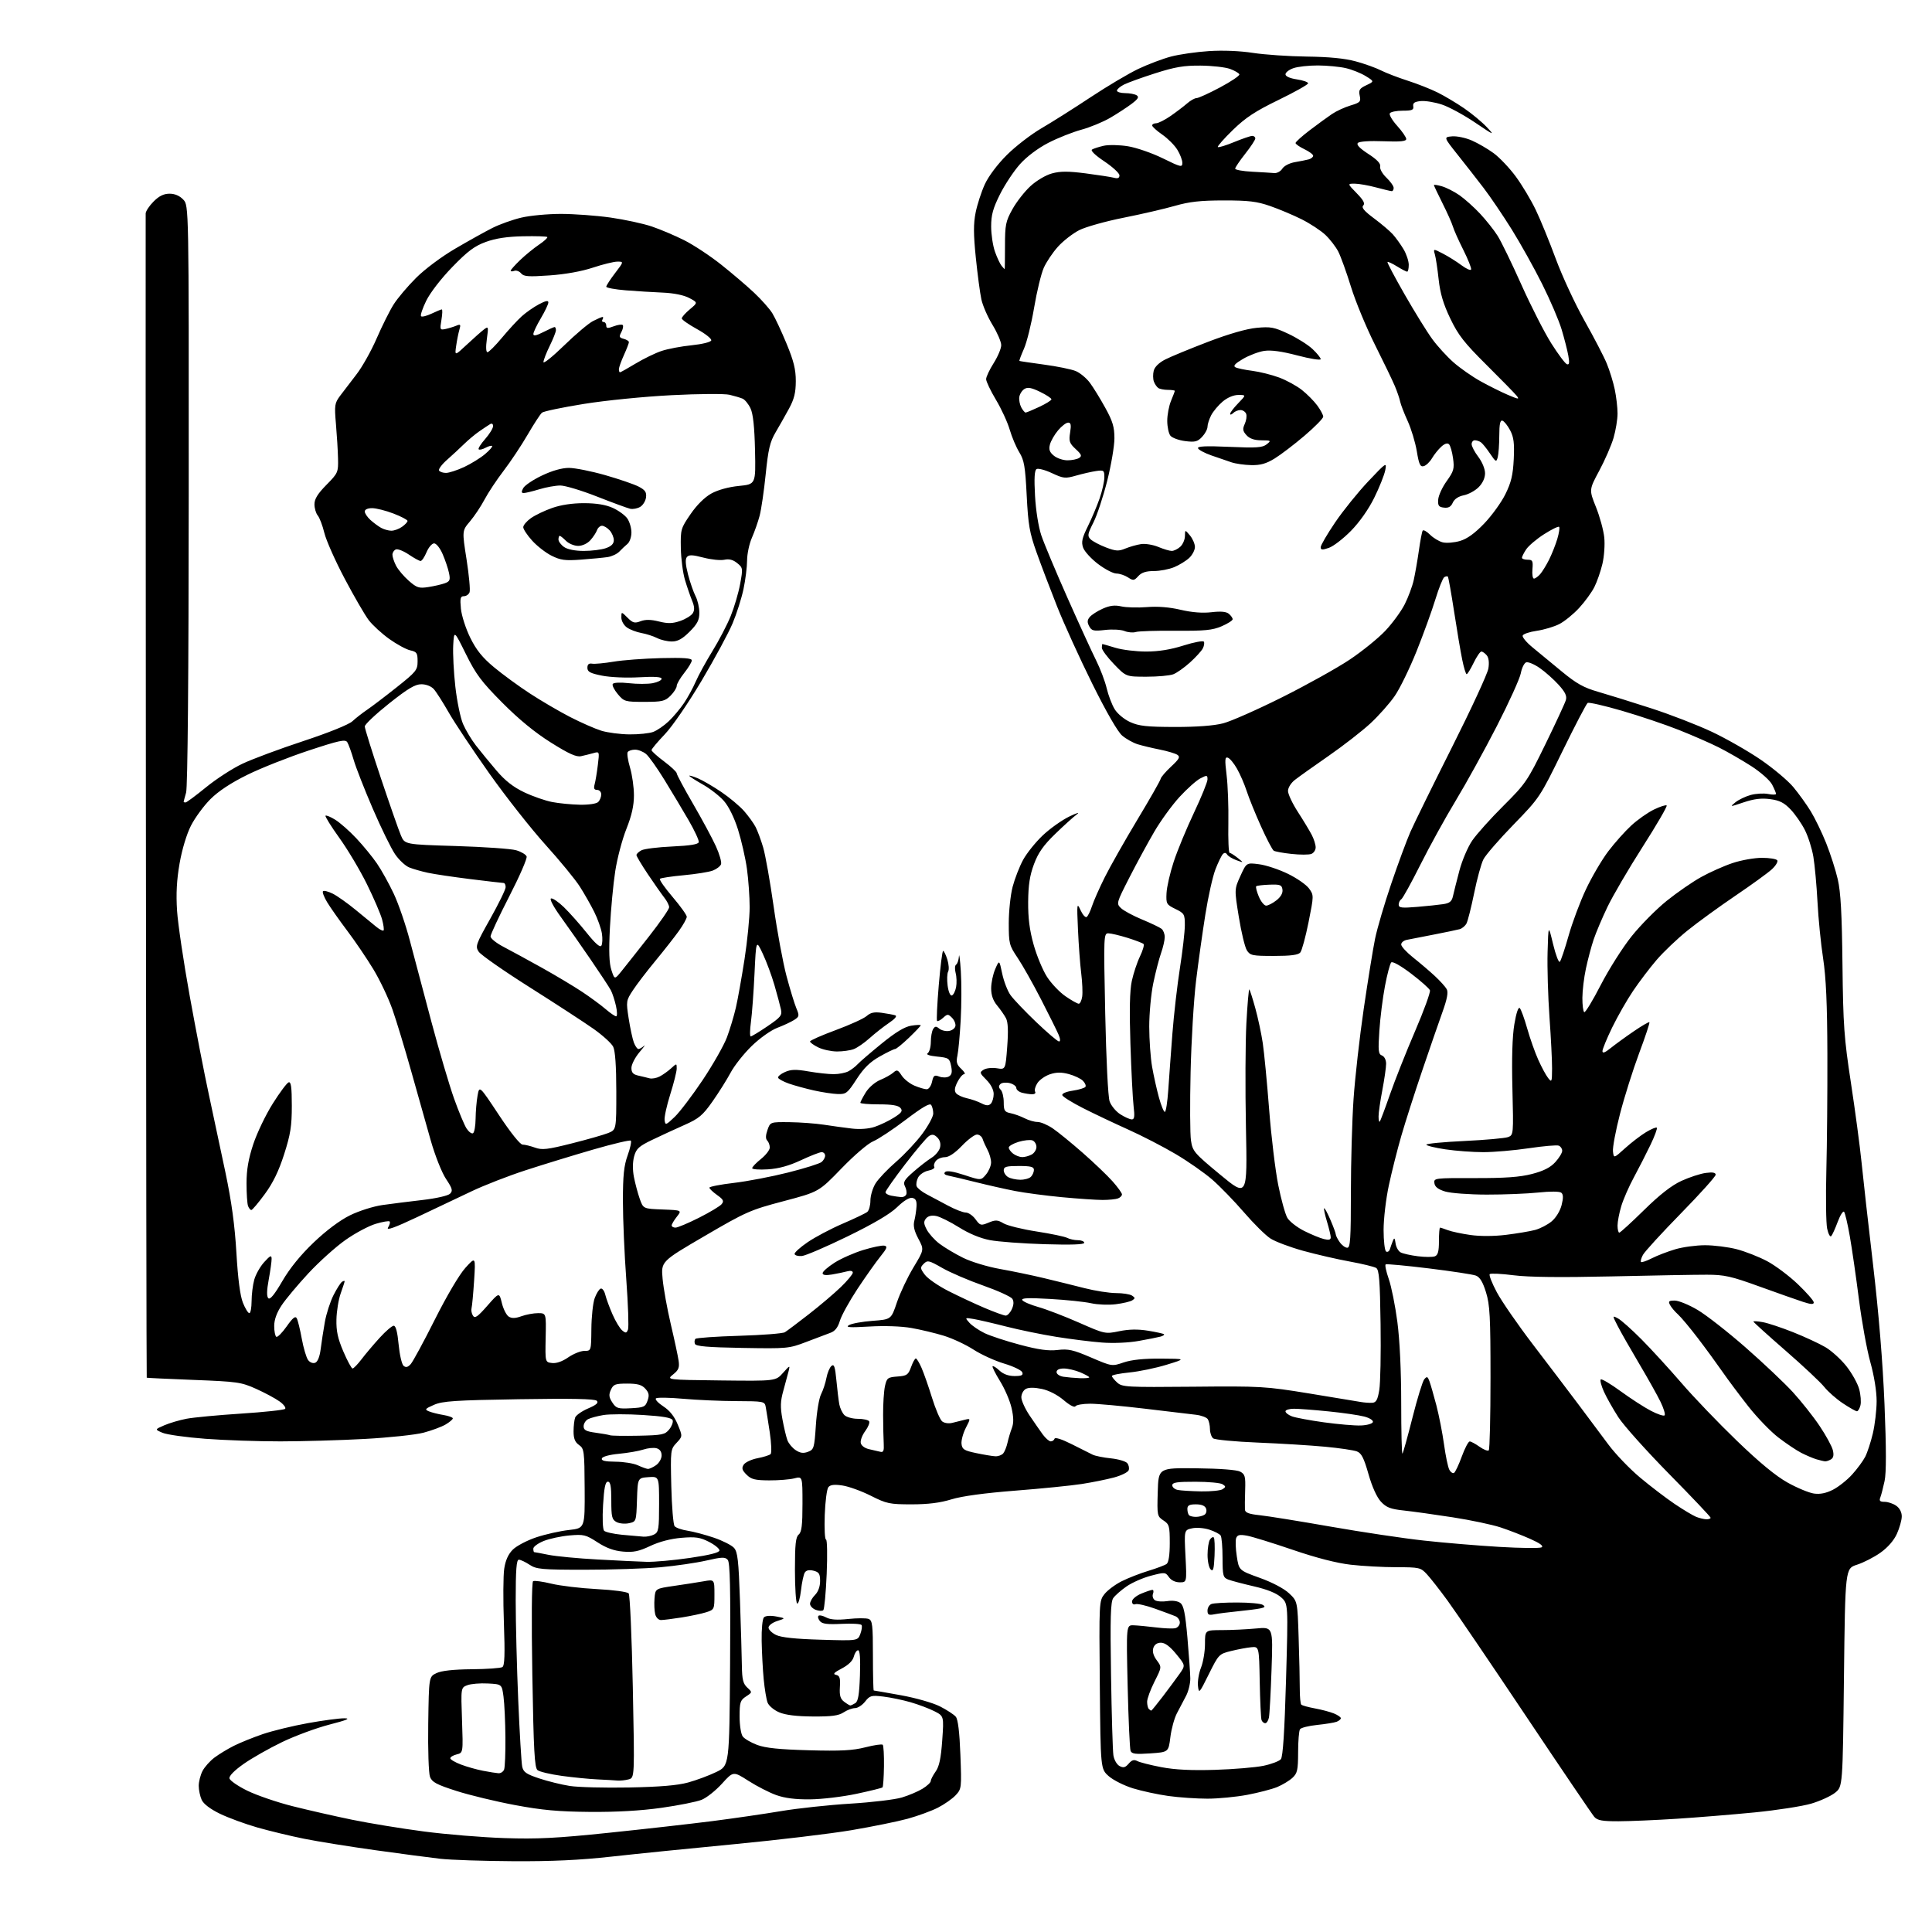 <?xml version="1.0" encoding="UTF-8" standalone="no"?>
<svg 
  version="1.1" 
  xmlns="http://www.w3.org/2000/svg" 
  xmlns:xlink="http://www.w3.org/1999/xlink" 
  xmlns:svg="http://www.w3.org/2000/svg"
  xmlns:rdf="http://www.w3.org/1999/02/22-rdf-syntax-ns#"
  xmlns:cc="http://creativecommons.org/ns#"
  xmlns:dc="http://purl.org/dc/elements/1.1/"
  viewBox="0 0 768 768"
  width="768"
  height="768"
>
<style>svg {background-color: white; }</style>"
<path stroke="none" fill="black" fill-rule="evenodd" d="M204.00,739.86C192.18,739.79 179.12,739.36 175.00,738.89C170.88,738.42 159.23,736.88 149.12,735.47C139.01,734.06 126.32,732.02 120.93,730.94C115.55,729.86 107.17,727.84 102.32,726.46C97.47,725.07 90.76,722.61 87.42,720.99C83.57,719.12 80.91,717.10 80.17,715.47C79.53,714.06 79.00,711.55 79.00,709.90C79.00,708.25 79.67,705.60 80.50,704.00C81.32,702.41 83.46,700.01 85.25,698.67C87.04,697.33 90.52,695.21 92.98,693.98C95.45,692.74 100.62,690.65 104.48,689.33C108.34,688.02 116.42,686.05 122.42,684.97C128.43,683.89 134.96,683.02 136.92,683.05C139.51,683.08 137.88,683.77 131.00,685.54C125.78,686.89 117.29,690.02 112.15,692.50C107.01,694.98 100.13,698.88 96.86,701.18C93.21,703.74 91.03,705.95 91.21,706.92C91.37,707.79 94.57,710.00 98.31,711.83C102.06,713.67 110.16,716.44 116.31,717.99C122.47,719.54 133.12,721.97 140.00,723.38C146.88,724.79 159.70,726.89 168.50,728.04C177.30,729.20 191.70,730.38 200.50,730.67C213.52,731.11 221.25,730.72 242.00,728.56C256.02,727.11 274.48,725.02 283.00,723.94C291.52,722.85 303.90,721.05 310.50,719.94C317.10,718.83 329.48,717.50 338.01,716.98C346.54,716.46 355.77,715.36 358.51,714.53C361.25,713.71 364.96,712.13 366.75,711.03C368.54,709.93 370.00,708.55 370.00,707.97C370.00,707.39 370.87,705.70 371.93,704.21C373.36,702.20 374.04,698.99 374.55,691.83C375.23,682.16 375.23,682.16 371.36,680.20C369.24,679.13 365.00,677.54 361.95,676.66C358.90,675.78 354.05,674.77 351.18,674.42C346.37,673.84 345.79,674.00 343.90,676.39C342.78,677.83 340.97,679.00 339.89,679.00C338.81,679.00 336.76,679.76 335.34,680.70C333.34,682.01 330.57,682.38 323.13,682.33C316.70,682.29 312.25,681.75 309.74,680.68C307.67,679.81 305.60,678.06 305.12,676.80C304.64,675.53 303.95,671.35 303.58,667.50C303.21,663.65 302.85,656.78 302.77,652.24C302.69,647.56 303.08,643.52 303.68,642.92C304.32,642.28 306.23,642.14 308.54,642.57C312.35,643.29 312.35,643.29 308.92,644.39C307.04,645.00 305.50,646.17 305.50,646.99C305.50,647.80 306.85,649.13 308.50,649.93C310.55,650.92 316.16,651.52 326.23,651.81C340.96,652.25 340.96,652.25 341.99,649.54C342.55,648.05 342.78,646.45 342.49,645.98C342.20,645.51 338.63,645.30 334.55,645.51C328.92,645.79 326.86,645.54 325.93,644.42C325.26,643.61 325.00,642.66 325.36,642.31C325.71,641.95 327.09,642.25 328.42,642.96C330.11,643.86 332.75,644.05 337.19,643.57C340.69,643.20 344.32,643.19 345.27,643.55C346.79,644.13 347.00,645.87 347.00,658.11C347.00,665.75 347.15,672.00 347.33,672.00C347.51,672.00 352.38,672.85 358.15,673.89C363.99,674.95 370.85,676.90 373.63,678.31C376.38,679.71 379.22,681.56 379.94,682.43C380.82,683.48 381.43,688.51 381.77,697.54C382.27,710.77 382.23,711.12 379.89,713.63C378.58,715.04 375.39,717.27 372.81,718.59C370.23,719.90 364.83,721.87 360.81,722.98C356.79,724.08 346.75,726.12 338.50,727.52C330.25,728.92 309.37,731.42 292.10,733.07C274.83,734.72 252.78,736.95 243.10,738.03C230.50,739.43 219.39,739.95 204.00,739.86zM643.40,723.98C636.93,724.00 635.00,723.65 633.77,722.25C632.93,721.29 620.72,703.28 606.65,682.24C592.58,661.20 578.52,640.50 575.40,636.24C572.29,631.98 568.59,627.26 567.18,625.75C564.74,623.12 564.20,623.00 555.06,622.99C549.80,622.99 541.64,622.54 536.92,622.00C531.36,621.36 523.26,619.28 513.92,616.09C505.99,613.38 497.82,610.85 495.76,610.47C492.81,609.93 491.89,610.12 491.40,611.40C491.06,612.29 491.16,615.55 491.64,618.63C492.50,624.24 492.50,624.24 500.79,627.23C505.76,629.02 510.43,631.48 512.43,633.37C515.77,636.52 515.77,636.52 516.23,651.01C516.49,658.98 516.69,668.09 516.68,671.25C516.67,674.41 516.94,677.28 517.28,677.62C517.63,677.96 520.07,678.64 522.70,679.12C525.34,679.60 528.74,680.51 530.25,681.12C531.76,681.74 533.00,682.59 533.00,683.01C533.00,683.44 532.25,684.07 531.33,684.43C530.42,684.78 526.93,685.34 523.58,685.69C520.24,686.03 517.17,686.80 516.77,687.40C516.36,688.01 516.02,692.13 516.02,696.58C516.00,703.66 515.72,704.91 513.75,706.73C512.51,707.87 509.79,709.51 507.70,710.38C505.60,711.24 500.27,712.63 495.83,713.47C491.40,714.31 484.26,715.00 479.96,715.00C475.66,715.00 468.68,714.52 464.45,713.93C460.22,713.34 453.87,711.97 450.33,710.88C446.80,709.78 442.47,707.60 440.71,706.03C437.50,703.17 437.50,703.17 437.19,669.79C436.88,636.89 436.91,636.38 439.04,633.68C440.23,632.17 443.29,629.88 445.85,628.59C448.41,627.30 453.20,625.43 456.50,624.43C459.80,623.43 463.06,622.20 463.75,621.69C464.55,621.09 465.00,618.12 465.00,613.40C465.00,606.63 464.80,605.91 462.47,604.39C460.01,602.77 459.94,602.44 460.22,593.11C460.50,583.50 460.50,583.50 475.67,583.67C484.94,583.77 491.68,584.29 493.00,585.00C494.91,586.02 495.15,586.91 494.97,592.33C494.86,595.72 494.82,599.22 494.88,600.11C494.97,601.31 496.46,601.87 500.75,602.32C503.91,602.65 516.62,604.70 529.00,606.87C541.38,609.04 558.02,611.53 566.00,612.40C573.98,613.28 587.47,614.41 595.99,614.91C604.51,615.42 612.08,615.50 612.81,615.09C613.70,614.59 612.20,613.47 608.32,611.75C605.12,610.32 599.80,608.26 596.50,607.17C593.20,606.08 584.65,604.27 577.50,603.16C570.35,602.05 561.59,600.83 558.04,600.45C552.73,599.88 551.10,599.25 548.94,596.94C547.31,595.19 545.43,591.04 543.99,585.97C542.16,579.54 541.19,577.64 539.37,576.95C538.10,576.47 532.44,575.63 526.78,575.10C521.13,574.56 509.07,573.82 500.00,573.45C490.93,573.08 482.94,572.32 482.25,571.77C481.56,571.21 480.99,569.57 480.98,568.13C480.98,566.68 480.59,564.90 480.13,564.17C479.67,563.44 477.54,562.64 475.39,562.39C473.25,562.14 464.10,561.05 455.06,559.97C446.01,558.89 436.25,558.00 433.37,558.00C430.48,558.00 427.83,558.46 427.49,559.02C427.12,559.61 425.16,558.58 422.82,556.57C420.38,554.49 416.95,552.72 414.18,552.13C411.24,551.51 408.94,551.50 407.79,552.11C406.81,552.64 406.00,554.13 406.00,555.43C406.00,556.74 407.47,559.98 409.26,562.65C411.06,565.32 413.42,568.72 414.51,570.22C415.61,571.71 417.03,572.95 417.67,572.97C418.31,572.99 419.00,572.51 419.20,571.91C419.42,571.25 422.11,572.11 426.03,574.09C429.59,575.89 433.34,577.77 434.37,578.27C435.40,578.76 438.66,579.42 441.62,579.72C444.57,580.03 447.49,580.89 448.10,581.63C448.72,582.37 448.97,583.64 448.66,584.45C448.35,585.25 445.71,586.55 442.80,587.33C439.88,588.11 434.13,589.27 430.00,589.91C425.88,590.55 413.98,591.75 403.55,592.56C391.29,593.52 382.34,594.74 378.20,596.02C373.73,597.40 368.93,598.00 362.37,598.00C353.64,598.00 352.45,597.75 346.18,594.59C342.46,592.72 337.39,590.88 334.90,590.51C331.67,590.02 330.07,590.21 329.29,591.17C328.69,591.90 328.04,596.89 327.85,602.25C327.66,607.61 327.88,612.00 328.35,612.00C328.82,612.00 328.94,618.16 328.62,625.68C328.30,633.21 327.69,639.68 327.27,640.08C326.85,640.47 325.49,640.40 324.25,639.93C323.01,639.45 322.00,638.37 322.00,637.53C322.00,636.69 322.90,635.10 324.00,634.00C325.23,632.77 326.00,630.67 326.00,628.52C326.00,625.60 325.58,624.93 323.39,624.38C321.66,623.95 320.49,624.20 319.92,625.11C319.44,625.88 318.76,629.08 318.40,632.23C318.04,635.38 317.35,637.72 316.87,637.42C316.39,637.12 316.00,631.11 316.00,624.06C316.00,613.89 316.31,610.99 317.50,610.00C318.67,609.03 319.00,606.32 319.00,597.80C319.00,586.84 319.00,586.84 315.75,587.67C313.96,588.13 309.46,588.49 305.75,588.47C300.12,588.44 298.62,588.06 296.76,586.20C294.99,584.44 294.75,583.61 295.62,582.25C296.21,581.30 298.68,580.14 301.10,579.67C303.52,579.21 305.88,578.46 306.33,578.03C306.79,577.59 306.64,573.69 305.99,569.37C305.34,565.04 304.61,560.49 304.38,559.25C303.98,557.08 303.57,557.00 292.73,556.96C286.55,556.94 277.00,556.52 271.50,556.03C266.00,555.53 261.15,555.47 260.73,555.88C260.31,556.30 261.64,557.73 263.70,559.07C266.22,560.70 268.09,563.06 269.40,566.24C271.36,570.98 271.36,570.98 268.93,573.57C266.55,576.11 266.51,576.44 266.85,590.83C267.05,598.90 267.64,606.03 268.16,606.67C268.69,607.32 271.00,608.13 273.31,608.48C275.61,608.83 280.32,610.08 283.77,611.25C287.22,612.42 290.82,614.24 291.77,615.29C293.23,616.91 293.60,620.21 294.16,636.35C294.52,646.88 294.86,658.52 294.91,662.21C294.98,667.60 295.40,669.30 297.04,670.82C299.08,672.72 299.08,672.72 296.54,674.38C294.27,675.87 294.00,676.71 294.00,682.33C294.00,685.81 294.56,689.36 295.25,690.28C295.94,691.20 298.52,692.71 301.00,693.64C304.30,694.87 309.81,695.44 321.59,695.76C334.25,696.11 339.02,695.85 343.99,694.58C347.46,693.69 350.57,693.24 350.90,693.57C351.23,693.91 351.45,697.75 351.39,702.12C351.33,706.48 351.07,710.26 350.82,710.51C350.57,710.76 345.89,711.92 340.43,713.08C334.97,714.24 326.68,715.23 322.00,715.27C316.17,715.33 311.94,714.79 308.53,713.56C305.80,712.58 300.85,710.04 297.53,707.92C291.50,704.06 291.50,704.06 287.00,709.03C284.52,711.76 280.89,714.65 278.91,715.45C276.94,716.24 269.74,717.68 262.91,718.64C254.74,719.79 245.03,720.35 234.50,720.26C221.98,720.15 215.50,719.57 204.74,717.55C197.17,716.14 186.68,713.61 181.44,711.93C173.51,709.39 171.74,708.44 170.93,706.32C170.39,704.89 170.08,695.53 170.23,685.14C170.50,666.53 170.50,666.53 173.50,665.09C175.49,664.14 180.19,663.62 187.50,663.55C193.55,663.50 199.04,663.11 199.70,662.69C200.60,662.13 200.76,657.72 200.31,645.20C199.97,635.99 200.03,626.26 200.44,623.57C200.93,620.26 202.04,617.81 203.85,616.00C205.32,614.53 209.51,612.33 213.17,611.11C216.82,609.89 222.67,608.58 226.16,608.20C232.50,607.49 232.50,607.49 232.41,591.70C232.33,576.71 232.21,575.84 230.16,574.40C228.58,573.29 228.00,571.85 228.00,569.03C228.00,566.90 228.29,564.41 228.64,563.48C229.00,562.56 231.32,560.93 233.81,559.87C237.09,558.46 238.03,557.63 237.23,556.83C236.46,556.06 227.22,555.88 206.32,556.21C180.79,556.62 175.92,556.95 172.50,558.45C168.95,560.00 168.73,560.30 170.50,561.03C171.60,561.49 174.19,562.14 176.25,562.48C178.31,562.82 180.00,563.42 180.00,563.83C180.00,564.24 178.71,565.33 177.13,566.26C175.56,567.19 171.62,568.65 168.38,569.51C165.15,570.36 154.62,571.48 145.00,572.00C135.38,572.53 120.30,572.96 111.50,572.97C102.70,572.98 89.25,572.52 81.61,571.94C73.97,571.36 66.32,570.29 64.61,569.56C61.50,568.23 61.50,568.23 65.30,566.58C67.40,565.67 71.39,564.50 74.17,563.97C76.95,563.44 86.71,562.52 95.86,561.93C105.01,561.34 112.87,560.49 113.33,560.05C113.78,559.61 112.78,558.27 111.10,557.07C109.42,555.87 105.22,553.62 101.77,552.07C95.89,549.43 94.34,549.21 77.00,548.54C66.83,548.14 58.42,547.75 58.33,547.66C58.23,547.57 58.08,443.77 57.99,317.00C57.90,190.22 57.87,85.75 57.91,84.83C57.96,83.91 59.38,81.77 61.08,80.08C63.25,77.90 65.11,77.00 67.40,77.00C69.52,77.00 71.42,77.82 72.86,79.35C75.07,81.70 75.07,81.70 75.02,196.66C74.99,268.92 74.60,312.90 73.98,315.06C73.44,316.94 73.00,318.60 73.00,318.74C73.00,318.88 73.34,319.00 73.75,319.00C74.16,319.00 77.81,316.29 81.86,312.99C85.90,309.68 92.43,305.45 96.36,303.60C100.28,301.74 111.19,297.68 120.60,294.58C130.64,291.26 138.67,288.02 140.07,286.72C141.37,285.51 144.02,283.44 145.95,282.13C147.88,280.82 153.18,276.79 157.73,273.17C165.43,267.05 166.00,266.34 166.00,262.88C166.00,259.58 165.67,259.09 163.07,258.52C161.47,258.16 157.72,256.13 154.74,254.00C151.77,251.87 148.10,248.51 146.58,246.52C145.07,244.54 140.77,237.13 137.04,230.07C133.30,223.01 129.66,214.82 128.94,211.86C128.22,208.91 127.04,205.79 126.31,204.92C125.59,204.05 125.00,202.04 125.00,200.46C125.00,198.35 126.29,196.26 129.75,192.75C134.36,188.07 134.50,187.75 134.37,182.21C134.30,179.07 133.92,172.90 133.54,168.50C132.90,161.11 133.03,160.26 135.17,157.37C136.45,155.66 139.38,151.83 141.67,148.87C143.97,145.92 147.60,139.45 149.74,134.50C151.89,129.55 154.92,123.47 156.49,121.00C158.05,118.53 162.07,113.77 165.42,110.44C168.89,106.97 175.57,101.99 181.00,98.82C186.22,95.76 192.85,92.07 195.73,90.62C198.61,89.17 203.78,87.32 207.23,86.51C210.68,85.69 217.78,85.03 223.00,85.03C228.22,85.04 237.08,85.69 242.68,86.48C248.28,87.28 255.65,88.87 259.07,90.02C262.48,91.17 268.30,93.64 272.00,95.50C275.70,97.36 282.28,101.70 286.61,105.14C290.95,108.58 296.87,113.63 299.77,116.36C302.67,119.09 305.93,122.76 307.01,124.52C308.10,126.28 310.64,131.71 312.67,136.61C315.52,143.50 316.35,146.85 316.34,151.50C316.33,156.13 315.70,158.65 313.61,162.50C312.11,165.25 309.70,169.51 308.25,171.97C306.09,175.62 305.38,178.65 304.38,188.47C303.71,195.09 302.62,202.53 301.97,205.00C301.31,207.47 299.93,211.42 298.89,213.78C297.85,216.13 296.99,220.18 296.98,222.78C296.97,225.37 296.33,230.51 295.55,234.18C294.77,237.86 292.82,243.99 291.21,247.81C289.61,251.63 284.07,261.88 278.90,270.59C273.52,279.64 267.25,288.77 264.25,291.91C261.36,294.93 259.00,297.75 259.00,298.18C259.00,298.61 261.25,300.64 264.00,302.69C266.75,304.75 269.00,306.86 269.00,307.39C269.00,307.91 271.91,313.36 275.47,319.48C279.03,325.61 283.12,333.20 284.56,336.35C286.00,339.50 286.93,342.74 286.62,343.56C286.31,344.37 284.82,345.50 283.33,346.07C281.83,346.64 276.63,347.47 271.77,347.92C266.91,348.37 262.66,349.01 262.33,349.34C261.99,349.67 264.26,352.92 267.36,356.55C270.46,360.19 273.00,363.73 273.00,364.43C273.00,365.13 271.58,367.68 269.84,370.10C268.11,372.52 263.90,377.88 260.50,382.00C257.09,386.12 253.07,391.38 251.57,393.68C248.90,397.75 248.85,398.05 249.91,404.86C250.51,408.71 251.44,413.02 251.97,414.43C252.51,415.84 253.32,417.00 253.78,417.00C254.23,417.00 255.23,416.44 255.99,415.75C256.76,415.06 255.95,416.20 254.19,418.28C252.44,420.37 251.00,423.17 251.00,424.52C251.00,426.37 251.67,427.11 253.75,427.57C255.26,427.91 257.27,428.39 258.21,428.65C259.15,428.90 260.95,428.58 262.21,427.93C263.47,427.28 265.51,425.83 266.75,424.70C269.00,422.65 269.00,422.65 269.00,424.77C269.00,425.94 267.85,430.55 266.44,435.01C265.03,439.47 264.02,444.10 264.19,445.31C264.48,447.38 264.69,447.31 268.18,444.00C270.20,442.07 275.22,435.46 279.34,429.31C283.45,423.15 287.78,415.52 288.97,412.36C290.15,409.19 291.75,403.88 292.52,400.55C293.29,397.22 294.83,388.57 295.96,381.32C297.08,374.07 298.00,364.76 298.00,360.64C298.00,356.52 297.51,349.64 296.92,345.36C296.32,341.08 294.72,334.07 293.37,329.77C291.86,324.99 289.68,320.57 287.76,318.38C286.03,316.41 282.23,313.45 279.31,311.81C276.39,310.16 274.00,308.62 274.00,308.39C274.00,308.16 275.55,308.62 277.45,309.41C279.34,310.21 283.54,312.65 286.77,314.85C290.00,317.04 294.07,320.45 295.81,322.43C297.54,324.41 299.60,327.26 300.37,328.76C301.15,330.27 302.50,333.91 303.37,336.87C304.25,339.82 306.12,350.39 307.54,360.37C308.95,370.34 311.26,382.77 312.65,388.00C314.05,393.23 315.80,398.97 316.55,400.76C317.81,403.78 317.75,404.12 315.70,405.44C314.49,406.22 311.48,407.63 309.00,408.57C306.47,409.53 302.02,412.69 298.84,415.78C295.72,418.80 291.94,423.57 290.44,426.38C288.93,429.20 285.68,434.37 283.21,437.88C279.33,443.39 277.82,444.65 272.11,447.18C268.47,448.79 262.70,451.46 259.28,453.10C253.96,455.66 252.93,456.60 252.08,459.66C251.47,461.89 251.44,464.99 251.99,467.87C252.49,470.42 253.52,474.30 254.29,476.50C255.70,480.50 255.70,480.50 263.39,480.79C271.08,481.09 271.08,481.09 269.04,483.68C267.92,485.10 267.00,486.66 267.00,487.13C267.00,487.61 267.68,488.00 268.52,488.00C269.36,488.00 273.55,486.24 277.83,484.09C282.11,481.93 286.17,479.50 286.85,478.68C287.87,477.45 287.56,476.82 285.04,475.03C283.37,473.84 282.00,472.53 282.00,472.12C282.00,471.70 286.39,470.85 291.75,470.22C297.11,469.59 306.83,467.73 313.34,466.08C319.86,464.44 325.82,462.56 326.59,461.92C327.37,461.28 328.00,460.14 328.00,459.38C328.00,458.62 327.38,458.00 326.61,458.00C325.85,458.00 322.14,459.45 318.36,461.22C313.63,463.43 309.56,464.55 305.25,464.83C301.81,465.05 299.00,464.84 299.00,464.37C299.00,463.89 300.58,462.24 302.50,460.71C304.43,459.17 306.00,457.12 306.00,456.16C306.00,455.19 305.54,453.94 304.99,453.39C304.30,452.70 304.33,451.34 305.08,449.19C306.20,446.00 306.20,446.00 313.85,446.08C318.06,446.13 324.20,446.59 327.50,447.09C330.80,447.60 335.81,448.29 338.64,448.62C341.75,448.99 345.30,448.73 347.64,447.96C349.76,447.26 353.22,445.61 355.32,444.29C358.45,442.32 358.93,441.62 357.95,440.44C357.11,439.42 354.58,439.00 349.38,439.00C345.32,439.00 342.00,438.72 342.00,438.37C342.00,438.02 342.97,436.17 344.15,434.25C345.37,432.28 347.86,430.13 349.90,429.29C351.88,428.47 354.23,427.16 355.11,426.37C356.54,425.10 356.93,425.24 358.44,427.55C359.38,428.99 361.68,430.80 363.55,431.58C365.41,432.36 367.59,433.00 368.39,433.00C369.19,433.00 370.13,431.67 370.49,430.05C371.05,427.49 371.43,427.21 373.37,427.95C374.62,428.43 376.30,428.41 377.18,427.92C378.35,427.26 378.59,426.20 378.09,423.77C377.47,420.70 377.13,420.47 372.46,420.00C369.43,419.69 367.99,419.19 368.75,418.69C369.44,418.25 370.01,416.22 370.02,414.19C370.02,412.16 370.44,409.85 370.94,409.06C371.68,407.90 372.13,407.87 373.37,408.89C374.21,409.59 375.92,410.01 377.18,409.83C378.45,409.65 379.62,408.77 379.79,407.87C379.96,406.98 379.35,405.49 378.43,404.57C376.87,403.02 376.64,403.02 374.88,404.61C373.84,405.55 372.77,406.10 372.50,405.84C372.24,405.57 372.53,399.20 373.17,391.68C373.80,384.15 374.58,378.00 374.91,378.00C375.24,378.00 375.99,379.54 376.58,381.43C377.17,383.32 377.32,385.47 376.90,386.22C376.48,386.97 376.39,389.49 376.70,391.83C377.04,394.30 377.74,395.92 378.39,395.71C379.00,395.50 379.75,394.02 380.06,392.42C380.36,390.81 380.29,388.27 379.88,386.76C379.48,385.26 379.56,383.77 380.07,383.45C380.58,383.14 381.08,381.67 381.19,380.19C381.29,378.71 381.63,381.32 381.94,386.00C382.25,390.68 382.23,399.45 381.89,405.50C381.56,411.55 380.97,417.92 380.58,419.66C380.02,422.19 380.32,423.22 382.13,424.91C383.37,426.06 383.88,427.00 383.26,427.00C382.65,427.00 381.44,428.42 380.58,430.15C379.44,432.42 379.30,433.66 380.07,434.59C380.66,435.29 382.57,436.18 384.32,436.56C386.07,436.93 388.67,437.84 390.10,438.57C392.06,439.57 392.99,439.61 393.85,438.75C394.48,438.12 395.00,436.37 395.00,434.88C395.00,433.21 393.88,431.03 392.10,429.25C389.40,426.55 389.32,426.28 391.01,425.23C392.00,424.60 394.37,424.35 396.26,424.65C399.70,425.21 399.70,425.21 400.38,416.11C400.86,409.80 400.71,406.31 399.89,404.75C399.24,403.51 397.64,401.23 396.35,399.67C394.76,397.75 394.00,395.58 394.00,392.89C394.00,390.72 394.73,387.26 395.62,385.22C397.23,381.50 397.23,381.50 398.39,387.03C399.03,390.07 400.51,393.91 401.69,395.57C402.87,397.22 407.47,402.05 411.91,406.29C416.35,410.53 420.42,414.00 420.97,414.00C421.58,414.00 421.51,412.94 420.78,411.25C420.14,409.74 417.00,403.43 413.81,397.22C410.62,391.02 406.44,383.60 404.51,380.74C401.18,375.79 401.00,375.10 401.00,366.97C401.00,362.27 401.69,355.77 402.53,352.53C403.38,349.30 405.25,344.47 406.70,341.81C408.15,339.15 411.66,334.78 414.50,332.09C417.34,329.40 422.10,326.02 425.08,324.57C428.06,323.13 429.41,322.74 428.07,323.72C426.73,324.70 422.86,328.20 419.46,331.50C414.77,336.04 412.73,338.96 411.03,343.50C409.35,347.99 408.77,351.76 408.71,358.50C408.66,364.96 409.27,369.76 410.88,375.50C412.11,379.90 414.50,385.66 416.19,388.29C417.88,390.93 421.20,394.42 423.56,396.04C425.93,397.67 428.29,399.00 428.82,399.00C429.34,399.00 429.96,397.72 430.19,396.16C430.42,394.61 430.24,390.44 429.80,386.91C429.36,383.39 428.78,375.55 428.51,369.50C428.04,359.09 428.10,358.68 429.53,361.80C430.36,363.61 431.45,364.84 431.95,364.53C432.45,364.22 433.40,362.29 434.07,360.24C434.73,358.18 437.04,352.97 439.19,348.66C441.35,344.35 447.18,334.06 452.16,325.78C457.14,317.51 461.29,310.22 461.38,309.59C461.48,308.96 463.34,306.77 465.53,304.73C468.82,301.66 469.24,300.86 468.00,300.04C467.18,299.50 464.02,298.56 461.00,297.96C457.98,297.36 454.03,296.41 452.22,295.85C450.42,295.29 447.66,293.75 446.09,292.42C444.32,290.93 439.79,283.07 434.18,271.76C429.21,261.72 422.90,247.88 420.18,241.00C417.45,234.12 413.78,224.45 412.02,219.50C409.26,211.76 408.72,208.61 408.13,196.98C407.55,185.43 407.12,182.93 405.20,179.82C403.96,177.81 402.25,173.77 401.39,170.84C400.54,167.90 398.08,162.55 395.92,158.94C393.76,155.33 392.00,151.63 392.00,150.72C392.00,149.81 393.35,146.94 395.00,144.34C396.65,141.74 398.00,138.53 398.00,137.20C398.00,135.88 396.44,132.26 394.54,129.15C392.64,126.04 390.64,121.47 390.11,119.00C389.57,116.53 388.58,109.05 387.90,102.39C386.95,93.07 386.94,88.94 387.83,84.48C388.47,81.30 390.11,76.25 391.47,73.28C392.95,70.05 396.49,65.34 400.23,61.61C403.68,58.17 409.88,53.39 414.00,50.99C418.12,48.59 426.90,43.05 433.50,38.67C440.10,34.30 448.65,29.22 452.50,27.39C456.35,25.56 462.20,23.35 465.50,22.48C468.80,21.61 475.59,20.63 480.60,20.31C486.13,19.95 492.98,20.23 498.10,21.03C502.72,21.74 512.35,22.40 519.50,22.49C528.32,22.60 534.57,23.21 538.94,24.40C542.48,25.36 547.01,26.99 549.01,28.01C551.01,29.02 555.76,30.85 559.57,32.07C563.38,33.29 568.75,35.41 571.50,36.78C574.25,38.15 578.98,40.97 582.00,43.04C585.02,45.11 589.08,48.47 591.00,50.51C594.30,54.00 594.03,53.90 586.40,48.74C581.95,45.73 576.01,42.50 573.20,41.57C570.38,40.63 566.60,40.01 564.79,40.18C562.30,40.42 561.57,40.93 561.79,42.25C562.04,43.70 561.32,44.00 557.60,44.00C555.14,44.00 552.83,44.47 552.48,45.04C552.12,45.61 553.45,47.86 555.42,50.04C557.39,52.22 559.00,54.57 559.00,55.25C559.00,56.18 556.69,56.41 549.90,56.15C544.57,55.94 540.39,56.21 539.79,56.81C539.10,57.50 540.42,58.90 543.90,61.17C547.40,63.43 548.91,65.03 548.63,66.17C548.41,67.11 549.50,69.07 551.11,70.61C552.70,72.13 554.00,73.96 554.00,74.69C554.00,75.41 553.66,75.99 553.25,75.99C552.84,75.98 550.02,75.31 547.00,74.50C543.98,73.69 540.17,73.02 538.55,73.01C535.59,73.00 535.59,73.00 539.30,76.80C542.00,79.56 542.71,80.89 541.91,81.69C541.11,82.49 542.26,83.88 546.15,86.77C549.09,88.96 552.47,91.82 553.65,93.13C554.82,94.43 556.74,97.08 557.89,99.00C559.05,100.92 559.99,103.74 560.00,105.25C560.00,106.76 559.72,108.00 559.37,108.00C559.02,108.00 557.20,107.05 555.32,105.89C553.43,104.72 551.73,103.94 551.54,104.14C551.34,104.34 554.44,110.19 558.42,117.14C562.40,124.09 567.34,132.06 569.40,134.86C571.45,137.66 575.23,141.79 577.80,144.05C580.37,146.31 585.17,149.67 588.48,151.52C591.79,153.36 596.70,155.81 599.39,156.96C603.68,158.79 604.11,158.84 602.89,157.31C602.13,156.36 596.72,150.83 590.89,145.04C582.02,136.23 579.66,133.20 576.50,126.60C573.74,120.84 572.50,116.65 571.89,111.10C571.44,106.92 570.76,102.45 570.39,101.16C569.72,98.82 569.72,98.82 573.61,100.83C575.75,101.94 579.07,104.02 580.99,105.46C582.91,106.89 584.62,107.64 584.79,107.12C584.97,106.60 583.57,103.09 581.69,99.33C579.80,95.58 577.93,91.38 577.53,90.00C577.12,88.62 575.26,84.46 573.39,80.75C571.53,77.04 570.00,73.80 570.00,73.57C570.00,73.33 571.42,73.55 573.16,74.05C574.90,74.55 578.04,76.14 580.14,77.59C582.23,79.05 585.93,82.35 588.35,84.94C590.77,87.53 593.92,91.49 595.33,93.74C596.75,95.98 601.00,104.72 604.77,113.16C608.54,121.60 613.88,132.07 616.63,136.44C619.38,140.80 622.19,144.56 622.88,144.79C623.81,145.10 623.95,144.24 623.43,141.36C623.05,139.23 621.85,134.57 620.78,131.00C619.71,127.42 616.23,119.30 613.05,112.94C609.88,106.58 604.42,96.80 600.94,91.21C597.45,85.62 592.44,78.23 589.80,74.77C587.16,71.32 582.50,65.35 579.43,61.50C573.86,54.50 573.86,54.50 577.23,54.20C579.09,54.04 582.61,54.77 585.05,55.84C587.50,56.90 591.42,59.18 593.76,60.90C596.11,62.63 600.07,66.80 602.56,70.19C605.05,73.57 608.61,79.53 610.48,83.42C612.35,87.31 615.95,96.12 618.49,103.00C621.04,109.88 626.16,120.90 629.88,127.50C633.60,134.10 637.58,141.75 638.71,144.50C639.85,147.25 641.28,151.88 641.89,154.80C642.50,157.71 643.00,162.02 643.00,164.37C643.00,166.72 642.28,171.08 641.41,174.07C640.53,177.06 637.98,182.92 635.74,187.09C631.66,194.69 631.66,194.69 634.43,201.59C635.95,205.39 637.43,210.81 637.72,213.63C638.02,216.46 637.69,221.18 636.99,224.13C636.30,227.08 634.86,231.23 633.79,233.35C632.73,235.47 630.00,239.22 627.72,241.68C625.45,244.15 621.90,247.03 619.83,248.09C617.76,249.14 613.73,250.34 610.87,250.76C608.01,251.17 605.49,252.02 605.28,252.66C605.07,253.29 606.83,255.40 609.20,257.34C611.56,259.28 616.79,263.59 620.81,266.91C626.67,271.75 629.55,273.36 635.31,275.01C639.27,276.15 648.71,279.08 656.30,281.54C663.89,283.99 674.77,288.21 680.48,290.90C686.19,293.59 694.94,298.59 699.93,302.00C704.91,305.42 710.73,310.30 712.86,312.86C714.99,315.41 718.11,319.75 719.80,322.50C721.48,325.25 724.24,330.94 725.92,335.14C727.60,339.34 729.68,345.81 730.54,349.53C731.71,354.56 732.19,363.23 732.41,383.39C732.69,407.66 733.04,412.59 735.78,430.50C737.46,441.50 739.35,455.68 739.99,462.00C740.62,468.32 742.69,486.77 744.60,503.00C746.83,522.05 748.44,541.62 749.12,558.23C749.84,575.84 749.85,585.47 749.15,588.73C748.59,591.36 747.83,594.29 747.46,595.25C746.93,596.61 747.31,597.00 749.17,597.00C750.48,597.00 752.56,597.70 753.78,598.56C755.15,599.52 755.99,601.14 755.98,602.81C755.97,604.29 755.09,607.40 754.04,609.73C752.83,612.39 750.40,615.17 747.49,617.23C744.95,619.03 740.76,621.17 738.18,622.00C733.50,623.50 733.50,623.50 733.00,666.85C732.50,710.19 732.50,710.19 729.50,712.62C727.85,713.95 723.58,715.91 720.00,716.97C716.42,718.02 706.30,719.59 697.50,720.46C688.70,721.32 674.75,722.46 666.50,722.99C658.25,723.52 647.86,723.97 643.40,723.98zM250.00,710.55C262.23,710.32 269.31,709.73 273.50,708.58C276.80,707.68 281.85,705.80 284.72,704.41C289.93,701.88 289.93,701.88 290.22,661.69C290.43,631.58 290.20,621.15 289.30,620.09C288.27,618.88 287.08,618.91 280.80,620.34C276.79,621.26 268.55,622.46 262.50,623.01C256.45,623.55 242.95,624.00 232.50,623.99C215.22,623.99 213.23,623.81 210.50,622.00C208.85,620.91 206.94,620.01 206.25,620.01C205.30,620.00 205.00,623.91 205.00,636.25C205.00,645.19 205.46,663.08 206.01,676.00C206.56,688.92 207.27,700.71 207.57,702.19C208.04,704.45 209.13,705.21 214.35,706.95C217.77,708.09 223.25,709.44 226.53,709.95C229.81,710.46 240.38,710.73 250.00,710.55zM245.50,707.80C244.40,707.70 240.80,707.50 237.50,707.34C234.20,707.19 227.82,706.56 223.31,705.94C218.81,705.32 214.47,704.29 213.68,703.66C212.49,702.70 212.13,696.04 211.61,665.81C211.24,643.78 211.36,628.90 211.91,628.55C212.42,628.24 215.68,628.68 219.17,629.53C222.65,630.38 230.79,631.35 237.25,631.69C243.84,632.03 249.40,632.78 249.91,633.40C250.41,634.00 251.15,650.74 251.55,670.60C252.28,706.69 252.28,706.69 249.89,707.33C248.58,707.68 246.60,707.89 245.50,707.80zM198.14,704.89C199.05,704.95 200.06,704.29 200.39,703.42C200.73,702.55 200.96,696.81 200.91,690.67C200.86,684.53 200.53,677.25 200.16,674.50C199.50,669.50 199.50,669.50 193.93,669.21C190.87,669.04 187.20,669.35 185.78,669.89C183.20,670.87 183.20,670.87 183.66,683.81C184.11,696.76 184.11,696.76 181.55,697.40C180.15,697.75 179.00,698.44 179.00,698.94C179.00,699.43 180.91,700.56 183.25,701.44C185.59,702.33 189.53,703.44 192.00,703.91C194.47,704.39 197.24,704.83 198.14,704.89zM483.00,703.54C490.43,703.31 499.08,702.58 502.24,701.93C505.40,701.27 508.52,700.08 509.17,699.30C509.98,698.32 510.63,688.35 511.22,667.68C512.08,637.50 512.08,637.50 509.28,634.98C507.43,633.31 503.75,631.82 498.49,630.61C494.09,629.59 489.49,628.38 488.25,627.90C486.19,627.11 486.00,626.40 485.98,619.27C485.98,615.00 485.64,611.00 485.23,610.39C484.83,609.79 482.81,608.74 480.75,608.07C478.64,607.38 475.62,607.14 473.86,607.53C470.72,608.22 470.72,608.22 471.25,618.61C471.78,629.00 471.78,629.00 468.95,629.00C467.22,629.00 465.55,628.20 464.67,626.94C463.28,624.95 463.02,624.93 457.52,626.37C454.38,627.19 450.02,629.10 447.83,630.62C445.64,632.13 443.25,634.23 442.53,635.27C441.48,636.77 441.29,643.08 441.65,665.83C441.89,681.60 442.32,695.96 442.59,697.74C442.87,699.55 443.94,701.44 445.03,702.02C446.56,702.84 447.33,702.64 448.66,701.09C449.91,699.62 450.80,699.36 452.10,700.05C453.07,700.57 457.38,701.66 461.68,702.48C467.10,703.51 473.64,703.83 483.00,703.54zM457.26,697.00C451.43,697.40 449.90,697.21 449.42,696.00C449.10,695.17 448.57,683.59 448.26,670.25C447.70,646.00 447.70,646.00 450.60,646.08C452.19,646.13 456.20,646.51 459.50,646.92C462.80,647.33 466.29,647.47 467.25,647.22C468.21,646.97 469.00,645.97 469.00,644.99C469.00,644.01 468.21,642.88 467.25,642.48C466.29,642.08 462.63,640.72 459.11,639.46C455.60,638.20 452.11,637.40 451.36,637.69C450.56,638.00 450.00,637.55 450.00,636.62C450.00,635.73 451.61,634.36 453.62,633.51C455.61,632.68 457.63,632.00 458.09,632.00C458.56,632.00 458.66,632.72 458.32,633.60C457.99,634.48 458.34,635.61 459.10,636.11C459.87,636.61 462.07,636.77 464.00,636.47C466.13,636.13 468.17,636.42 469.21,637.21C470.54,638.21 471.16,641.27 472.02,651.00C472.62,657.88 473.13,665.16 473.16,667.19C473.19,669.22 472.42,672.37 471.45,674.19C470.49,676.01 468.86,679.10 467.84,681.06C466.81,683.03 465.64,687.30 465.24,690.56C464.50,696.50 464.50,696.50 457.26,697.00zM502.95,685.00C502.39,685.00 501.73,684.44 501.48,683.75C501.23,683.06 500.90,676.20 500.76,668.50C500.50,654.50 500.50,654.50 497.37,654.80C495.65,654.96 492.05,655.64 489.37,656.30C484.59,657.48 484.43,657.65 480.53,665.50C476.72,673.19 476.56,673.37 476.21,670.15C476.02,668.31 476.57,665.04 477.43,662.88C478.29,660.73 479.00,656.49 479.00,653.48C479.00,648.00 479.00,648.00 485.75,647.99C489.46,647.99 495.55,647.70 499.28,647.35C506.05,646.71 506.05,646.71 505.46,663.60C505.14,672.90 504.67,681.51 504.42,682.75C504.17,683.99 503.51,685.00 502.95,685.00zM457.64,680.00C457.80,680.00 459.86,677.47 462.22,674.39C464.57,671.30 467.57,667.25 468.88,665.40C471.26,662.02 471.26,662.02 467.56,657.51C465.08,654.48 463.09,653.00 461.50,653.00C459.97,653.00 458.90,653.75 458.46,655.11C458.02,656.50 458.49,658.17 459.82,659.97C461.84,662.70 461.84,662.70 458.92,668.49C457.31,671.68 456.00,675.27 456.00,676.47C456.00,677.68 456.30,678.97 456.67,679.33C457.03,679.70 457.47,680.00 457.64,680.00zM338.00,677.95C338.27,677.96 339.18,677.54 340.00,677.02C341.13,676.31 341.58,673.59 341.84,666.04C342.07,659.33 341.83,656.00 341.11,656.00C340.52,656.00 339.75,657.14 339.40,658.54C338.99,660.17 337.28,661.85 334.63,663.24C331.54,664.85 330.96,665.49 332.32,665.78C333.80,666.10 334.09,667.00 333.87,670.58C333.66,673.99 334.04,675.32 335.55,676.46C336.62,677.27 337.73,677.94 338.00,677.95zM262.77,643.99C261.78,644.00 260.78,642.99 260.45,641.65C260.13,640.36 260.00,637.55 260.18,635.40C260.50,631.50 260.50,631.50 268.00,630.41C272.12,629.82 277.41,628.99 279.75,628.58C284.00,627.82 284.00,627.82 284.00,633.83C284.00,639.73 283.94,639.86 280.75,640.89C278.96,641.46 274.57,642.39 271.00,642.96C267.43,643.52 263.72,643.99 262.77,643.99zM482.75,641.70C480.48,642.15 480.00,641.90 480.00,640.23C480.00,639.12 480.71,637.94 481.58,637.61C482.45,637.27 487.06,637.01 491.83,637.02C496.60,637.02 501.15,637.44 501.95,637.95C503.09,638.67 502.88,638.97 500.95,639.37C499.60,639.65 495.57,640.17 492.00,640.52C488.43,640.87 484.26,641.40 482.75,641.70zM482.80,618.44C482.56,623.78 482.25,624.86 481.25,623.86C480.56,623.17 480.01,620.55 480.02,618.05C480.02,615.55 480.45,612.84 480.96,612.03C481.47,611.22 482.16,610.83 482.49,611.16C482.83,611.49 482.96,614.77 482.80,618.44zM257.00,620.85C260.02,620.94 267.79,620.24 274.25,619.30C282.19,618.14 286.00,617.17 286.00,616.31C286.00,615.61 284.11,614.07 281.79,612.89C278.27,611.10 276.48,610.84 270.86,611.31C266.63,611.66 262.05,612.86 258.48,614.55C253.94,616.70 251.79,617.14 247.66,616.78C244.06,616.47 240.99,615.35 237.50,613.08C232.88,610.08 232.04,609.87 226.40,610.36C223.04,610.66 218.43,611.64 216.15,612.56C213.87,613.47 212.00,614.84 212.00,615.61C212.00,616.37 212.16,617.00 212.36,617.00C212.56,617.00 215.15,617.48 218.11,618.08C221.08,618.67 229.80,619.50 237.50,619.92C245.20,620.35 253.97,620.76 257.00,620.85zM255.82,610.85C257.09,610.93 259.00,610.53 260.07,609.96C261.80,609.04 262.00,607.78 262.00,597.91C262.00,586.89 262.00,586.89 257.75,587.19C253.50,587.50 253.50,587.50 253.21,596.18C252.92,604.86 252.92,604.86 250.02,605.50C248.42,605.85 246.19,605.64 245.06,605.03C243.26,604.07 243.00,602.98 243.00,596.46C243.00,590.83 242.67,589.00 241.64,589.00C240.63,589.00 240.14,591.38 239.73,598.25C239.41,603.60 239.59,607.92 240.14,608.50C240.67,609.05 243.89,609.77 247.30,610.10C250.71,610.43 254.54,610.76 255.82,610.85zM678.25,603.94C679.21,603.97 680.00,603.70 680.00,603.33C680.00,602.97 672.61,595.16 663.58,586.00C654.56,576.83 645.44,566.66 643.33,563.39C641.23,560.13 638.64,555.55 637.59,553.22C636.54,550.89 635.97,548.70 636.32,548.35C636.67,548.00 640.22,550.11 644.22,553.03C648.23,555.95 653.64,559.46 656.27,560.82C658.89,562.19 661.34,563.00 661.70,562.63C662.07,562.26 661.35,559.84 660.09,557.26C658.84,554.67 654.97,547.78 651.50,541.93C648.04,536.09 644.23,529.41 643.05,527.09C640.89,522.87 640.89,522.87 643.19,524.10C644.45,524.77 648.65,528.52 652.52,532.41C656.39,536.31 663.53,544.11 668.39,549.74C673.24,555.38 683.17,565.73 690.45,572.74C699.37,581.35 705.93,586.75 710.59,589.35C714.39,591.47 719.11,593.43 721.08,593.71C723.52,594.06 725.92,593.57 728.65,592.18C730.84,591.06 734.27,588.34 736.26,586.13C738.26,583.93 740.59,580.76 741.44,579.11C742.30,577.45 743.67,573.26 744.49,569.80C745.30,566.33 745.98,560.57 745.99,556.99C745.99,553.06 745.01,546.93 743.49,541.49C742.11,536.55 740.07,525.30 738.95,516.50C737.83,507.70 736.21,496.45 735.34,491.50C734.48,486.55 733.44,482.14 733.04,481.70C732.64,481.27 731.50,483.07 730.52,485.70C729.54,488.34 728.38,490.90 727.94,491.38C727.50,491.86 726.77,490.51 726.32,488.38C725.87,486.25 725.73,475.95 726.00,465.50C726.27,455.05 726.46,434.12 726.41,419.00C726.35,399.12 725.88,388.59 724.72,381.00C723.83,375.23 722.82,365.10 722.48,358.50C722.13,351.90 721.39,343.83 720.84,340.56C720.29,337.30 718.77,332.51 717.46,329.93C716.15,327.34 713.60,323.67 711.79,321.77C709.25,319.10 707.41,318.16 703.68,317.67C700.20,317.20 697.30,317.55 693.18,318.93C687.59,320.81 687.54,320.81 689.84,318.94C691.13,317.89 693.89,316.57 695.96,316.01C698.03,315.45 701.14,315.28 702.86,315.62C704.59,315.97 706.00,315.95 706.00,315.58C706.00,315.20 705.30,313.55 704.45,311.90C703.58,310.21 699.94,306.99 696.20,304.57C692.51,302.20 686.71,298.86 683.31,297.14C679.91,295.43 672.71,292.28 667.31,290.14C661.91,288.00 651.77,284.58 644.78,282.55C637.78,280.51 631.64,279.11 631.13,279.42C630.62,279.73 626.13,288.33 621.15,298.52C612.15,316.94 612.04,317.10 601.68,327.77C595.94,333.67 590.54,339.90 589.68,341.61C588.81,343.32 587.15,349.35 586.00,355.02C584.84,360.69 583.47,366.12 582.95,367.10C582.43,368.07 581.21,369.09 580.25,369.36C579.29,369.63 574.67,370.59 570.00,371.50C565.33,372.41 560.49,373.35 559.25,373.60C558.01,373.84 557.00,374.67 557.00,375.45C557.00,376.23 559.14,378.56 561.75,380.63C564.36,382.70 568.22,385.99 570.33,387.94C572.44,389.90 574.58,392.27 575.10,393.22C575.76,394.43 575.27,397.09 573.43,402.22C571.99,406.22 568.37,416.70 565.38,425.50C562.39,434.30 558.64,446.00 557.05,451.50C555.46,457.00 553.22,465.88 552.08,471.23C550.93,476.59 550.00,484.55 550.00,488.92C550.00,493.30 550.45,497.16 551.01,497.50C551.56,497.85 552.24,497.42 552.51,496.56C552.78,495.70 553.31,494.21 553.69,493.25C554.24,491.86 554.46,492.07 554.76,494.25C554.96,495.76 555.89,497.39 556.82,497.87C557.74,498.34 560.81,499.03 563.62,499.38C566.44,499.74 569.48,499.75 570.37,499.41C571.60,498.94 572.00,497.45 572.00,493.39C572.00,490.43 572.20,488.00 572.43,488.00C572.67,488.00 574.08,488.46 575.56,489.02C577.03,489.58 581.08,490.44 584.54,490.93C588.36,491.48 593.92,491.45 598.67,490.87C602.98,490.34 608.17,489.47 610.20,488.93C612.24,488.39 615.22,486.84 616.83,485.49C618.52,484.07 620.18,481.35 620.76,479.05C621.49,476.18 621.45,474.80 620.64,474.13C619.95,473.57 616.31,473.54 611.50,474.05C607.10,474.51 597.88,474.88 591.00,474.87C584.12,474.86 576.70,474.31 574.50,473.65C571.70,472.80 570.41,471.82 570.20,470.36C569.90,468.31 570.23,468.27 586.20,468.31C598.35,468.34 604.16,467.92 609.00,466.67C613.61,465.47 616.30,464.11 618.25,461.97C619.76,460.32 621.00,458.29 621.00,457.45C621.00,456.62 620.38,455.70 619.62,455.41C618.87,455.12 613.52,455.58 607.75,456.44C601.97,457.30 593.83,458.00 589.66,458.00C585.49,458.00 578.69,457.50 574.54,456.88C570.39,456.26 567.00,455.42 567.00,455.02C567.00,454.61 573.82,453.95 582.15,453.56C590.48,453.16 598.28,452.46 599.48,452.01C601.64,451.19 601.66,450.97 601.21,432.81C600.90,420.76 601.17,411.92 601.98,407.13C602.73,402.66 603.57,400.17 604.13,400.73C604.64,401.24 605.97,404.89 607.09,408.85C608.21,412.80 610.18,418.39 611.48,421.27C612.77,424.15 614.52,427.40 615.38,428.50C616.84,430.38 616.94,430.15 616.97,424.77C616.99,421.62 616.52,412.39 615.94,404.27C615.36,396.15 615.02,384.55 615.19,378.50C615.50,367.50 615.50,367.50 617.38,375.32C618.42,379.62 619.62,382.77 620.06,382.32C620.49,381.87 622.05,377.23 623.53,372.00C625.00,366.77 628.11,358.45 630.45,353.50C632.79,348.55 636.77,341.76 639.31,338.41C641.85,335.06 645.96,330.45 648.45,328.16C650.93,325.87 654.99,323.01 657.46,321.81C659.93,320.61 662.21,319.88 662.53,320.19C662.84,320.51 658.54,327.91 652.97,336.63C647.39,345.36 641.11,356.10 639.00,360.50C636.89,364.90 634.41,370.75 633.49,373.50C632.57,376.25 631.19,381.43 630.43,385.00C629.66,388.57 629.03,393.84 629.02,396.69C629.01,399.55 629.34,402.09 629.76,402.35C630.18,402.61 633.14,397.74 636.33,391.53C639.53,385.33 645.04,376.62 648.59,372.19C652.13,367.76 658.40,361.43 662.51,358.12C666.62,354.81 672.80,350.54 676.25,348.63C679.69,346.72 685.30,344.22 688.72,343.08C692.14,341.93 697.40,341.00 700.41,341.00C703.42,341.00 706.16,341.45 706.50,342.00C706.84,342.54 705.88,344.14 704.36,345.54C702.85,346.94 696.31,351.69 689.82,356.08C683.33,360.48 674.76,366.71 670.76,369.94C666.77,373.16 661.27,378.39 658.55,381.56C655.83,384.73 651.61,390.29 649.17,393.91C646.72,397.54 642.99,404.08 640.86,408.45C638.74,412.82 637.00,417.04 637.00,417.83C637.00,418.82 637.98,418.47 640.25,416.64C642.04,415.20 646.15,412.21 649.40,409.99C652.64,407.77 655.46,406.13 655.67,406.34C655.88,406.55 654.04,412.10 651.58,418.67C649.13,425.24 645.71,436.07 643.99,442.74C642.26,449.41 641.00,456.14 641.18,457.69C641.50,460.50 641.50,460.50 646.00,456.43C648.48,454.19 652.21,451.33 654.30,450.07C656.39,448.80 658.33,448.00 658.61,448.28C658.89,448.56 657.75,451.65 656.07,455.14C654.39,458.64 651.43,464.43 649.50,468.00C647.56,471.57 645.31,476.72 644.49,479.43C643.67,482.14 643.00,485.63 643.00,487.18C643.00,488.73 643.31,490.00 643.69,490.00C644.07,490.00 648.50,485.96 653.54,481.01C659.85,474.82 664.49,471.21 668.42,469.41C671.56,467.97 675.90,466.55 678.07,466.26C680.82,465.89 682.00,466.11 682.00,466.98C682.00,467.67 675.78,474.59 668.17,482.36C660.56,490.14 653.77,497.55 653.09,498.84C652.40,500.12 652.06,501.39 652.32,501.66C652.59,501.92 654.54,501.26 656.65,500.18C658.77,499.10 662.94,497.50 665.93,496.61C668.92,495.72 674.25,495.00 677.79,495.00C681.32,495.00 686.98,495.71 690.36,496.58C693.74,497.46 699.18,499.59 702.46,501.33C705.74,503.08 711.25,507.21 714.71,510.52C718.17,513.83 721.00,517.07 721.00,517.72C721.00,518.60 719.91,518.55 716.75,517.52C714.41,516.76 706.65,514.03 699.50,511.44C688.11,507.31 685.51,506.73 678.50,506.72C674.10,506.71 657.00,507.01 640.50,507.39C620.27,507.84 607.63,507.70 601.68,506.94C596.83,506.32 592.56,506.11 592.19,506.48C591.82,506.84 593.09,510.09 595.01,513.69C596.93,517.29 603.36,526.59 609.30,534.37C615.24,542.14 623.31,552.77 627.24,558.00C631.16,563.23 636.64,570.55 639.40,574.28C642.17,578.00 647.82,583.89 651.97,587.36C656.11,590.83 662.31,595.56 665.73,597.86C669.16,600.17 672.99,602.46 674.23,602.96C675.48,603.46 677.29,603.90 678.25,603.94zM475.42,602.98C476.56,602.98 478.08,602.60 478.78,602.15C479.49,601.71 479.78,600.59 479.43,599.67C479.00,598.56 477.64,598.00 475.39,598.00C472.77,598.00 472.00,598.42 472.00,599.83C472.00,600.84 472.30,601.97 472.67,602.33C473.03,602.70 474.27,602.99 475.42,602.98zM477.50,592.85C481.35,592.91 485.18,592.53 486.00,591.98C487.33,591.11 487.33,590.89 486.00,590.02C485.18,589.47 480.34,589.02 475.25,589.02C467.89,589.00 466.00,589.29 466.00,590.43C466.00,591.22 467.01,592.06 468.25,592.29C469.49,592.53 473.65,592.78 477.50,592.85zM578.01,585.49C578.51,585.19 579.90,582.25 581.09,578.97C582.29,575.69 583.70,573.00 584.23,573.00C584.76,573.00 586.52,573.95 588.15,575.11C589.78,576.27 591.43,576.91 591.81,576.53C592.19,576.15 592.50,563.16 592.50,547.67C592.50,523.43 592.25,518.69 590.71,513.71C589.44,509.60 588.27,507.67 586.69,507.07C585.46,506.60 577.04,505.32 567.98,504.21C558.91,503.10 551.20,502.38 550.83,502.61C550.46,502.83 551.01,505.44 552.05,508.41C553.09,511.37 554.63,519.04 555.47,525.45C556.42,532.65 557.00,544.98 557.00,557.72C557.00,569.06 557.22,578.11 557.50,577.83C557.77,577.56 559.56,571.14 561.47,563.56C563.38,555.98 565.49,549.12 566.16,548.30C567.22,547.03 567.51,547.14 568.23,549.08C568.69,550.33 569.93,554.65 570.99,558.68C572.04,562.72 573.41,569.71 574.03,574.22C574.65,578.73 575.59,583.24 576.13,584.24C576.66,585.24 577.51,585.80 578.01,585.49zM257.53,583.92C258.09,583.96 259.56,583.30 260.78,582.44C262.00,581.59 263.00,579.84 263.00,578.56C263.00,577.06 262.28,576.04 260.96,575.70C259.83,575.40 257.47,575.64 255.71,576.23C253.94,576.81 249.61,577.56 246.08,577.90C242.30,578.25 239.49,579.01 239.25,579.75C238.95,580.65 240.46,581.01 244.67,581.05C247.88,581.07 251.85,581.71 253.50,582.46C255.15,583.22 256.96,583.87 257.53,583.92zM725.50,580.90C724.95,580.86 723.37,580.48 721.99,580.07C720.61,579.65 717.91,578.49 715.99,577.51C714.07,576.52 710.00,573.79 706.94,571.44C703.88,569.09 698.53,563.56 695.05,559.14C691.57,554.72 686.91,548.49 684.70,545.30C682.49,542.11 678.12,536.12 674.97,532.00C671.83,527.88 668.26,523.61 667.04,522.51C665.81,521.42 664.39,519.73 663.87,518.76C663.08,517.27 663.37,517.00 665.74,517.00C667.28,517.00 671.37,518.67 674.83,520.72C678.29,522.77 686.86,529.47 693.88,535.62C700.90,541.77 709.36,549.77 712.69,553.40C716.01,557.03 720.79,563.06 723.30,566.80C725.81,570.54 728.18,574.87 728.57,576.41C729.05,578.34 728.84,579.49 727.89,580.09C727.12,580.57 726.05,580.94 725.50,580.90zM395.63,578.89C396.80,578.95 398.22,578.43 398.80,577.74C399.37,577.05 400.14,575.14 400.50,573.49C400.86,571.85 401.64,569.24 402.23,567.69C402.99,565.66 402.96,563.43 402.11,559.69C401.47,556.84 399.40,552.03 397.53,549.02C395.66,546.00 394.33,543.34 394.57,543.10C394.81,542.86 396.05,543.64 397.32,544.83C398.82,546.24 400.91,547.00 403.28,547.00C406.11,547.00 406.81,546.66 406.37,545.51C406.05,544.69 402.80,543.13 399.15,542.04C395.49,540.95 390.02,538.45 387.00,536.50C383.98,534.54 378.68,532.06 375.23,530.99C371.77,529.93 365.94,528.53 362.27,527.89C358.28,527.19 351.54,526.96 345.54,527.32C337.67,527.78 335.93,527.66 337.50,526.75C338.60,526.11 342.82,525.35 346.88,525.05C354.26,524.50 354.26,524.50 356.54,517.70C357.80,513.97 360.75,507.73 363.10,503.84C367.37,496.76 367.37,496.76 365.06,492.41C363.40,489.28 362.95,487.28 363.46,485.28C363.85,483.75 364.24,481.16 364.33,479.53C364.46,477.34 364.00,476.45 362.64,476.18C361.48,475.95 359.21,477.33 356.64,479.85C353.87,482.55 347.35,486.40 336.93,491.48C328.36,495.66 320.17,499.17 318.73,499.29C317.29,499.40 316.00,499.05 315.86,498.50C315.73,497.95 318.06,495.83 321.06,493.79C324.05,491.75 330.32,488.43 335.00,486.42C339.68,484.41 344.06,482.31 344.75,481.76C345.44,481.21 346.00,479.18 346.00,477.25C346.00,475.32 346.92,472.25 348.04,470.43C349.17,468.61 352.85,464.73 356.23,461.81C359.60,458.89 364.31,453.86 366.68,450.64C369.06,447.42 370.99,443.82 370.98,442.64C370.98,441.46 370.62,439.94 370.18,439.26C369.62,438.38 366.70,440.08 360.04,445.13C354.89,449.04 349.06,452.89 347.09,453.70C345.06,454.52 339.58,459.22 334.50,464.47C325.50,473.78 325.50,473.78 311.50,477.48C298.25,480.97 296.56,481.72 280.13,491.32C262.76,501.46 262.76,501.46 263.40,508.39C263.75,512.19 265.22,520.30 266.65,526.40C268.09,532.51 269.48,539.01 269.75,540.86C270.16,543.63 269.77,544.61 267.58,546.36C264.91,548.50 264.91,548.50 286.63,548.75C308.36,549.00 308.36,549.00 311.25,545.75C313.98,542.68 314.10,542.64 313.50,545.00C313.15,546.38 312.21,549.88 311.40,552.78C310.21,557.02 310.14,559.25 311.02,564.13C311.63,567.46 312.53,571.25 313.02,572.54C313.51,573.84 315.00,575.61 316.32,576.47C318.10,577.64 319.38,577.81 321.21,577.11C323.54,576.22 323.72,575.60 324.32,566.59C324.66,561.32 325.59,555.75 326.39,554.22C327.18,552.69 328.14,549.77 328.52,547.75C328.90,545.73 329.80,543.58 330.52,542.98C331.57,542.11 331.96,543.25 332.48,548.70C332.83,552.44 333.36,556.74 333.64,558.26C333.93,559.78 334.83,561.69 335.65,562.51C336.47,563.33 338.88,564.00 341.01,564.00C343.14,564.00 345.15,564.44 345.49,564.98C345.82,565.52 345.13,567.26 343.95,568.86C342.77,570.45 341.96,572.58 342.16,573.59C342.37,574.67 343.73,575.69 345.51,576.08C347.15,576.44 349.18,576.91 350.00,577.12C351.15,577.41 351.45,576.67 351.30,574.00C351.19,572.08 351.07,566.90 351.05,562.50C351.02,558.10 351.36,552.92 351.79,551.00C352.51,547.76 352.88,547.48 356.74,547.19C360.48,546.92 361.04,546.53 362.16,543.44C362.84,541.55 363.69,540.00 364.05,540.00C364.40,540.00 365.43,541.69 366.33,543.75C367.23,545.81 369.11,551.16 370.49,555.63C371.88,560.11 373.68,564.32 374.50,565.00C375.34,565.70 377.07,565.97 378.49,565.62C379.87,565.28 382.10,564.73 383.45,564.39C385.89,563.79 385.89,563.79 383.91,567.64C382.83,569.76 382.06,572.62 382.22,573.98C382.46,576.13 383.26,576.63 388.00,577.62C391.02,578.26 394.46,578.83 395.63,578.89zM253.84,570.72C263.29,570.52 264.34,570.30 266.04,568.20C267.06,566.94 267.67,565.29 267.38,564.55C267.01,563.58 263.64,562.99 255.57,562.48C249.36,562.09 242.30,562.10 239.89,562.50C237.47,562.90 234.71,563.65 233.75,564.15C232.79,564.66 232.00,565.93 232.00,566.97C232.00,568.49 232.97,569.01 236.75,569.52C239.36,569.87 241.95,570.33 242.50,570.54C243.05,570.76 248.15,570.83 253.84,570.72zM540.92,566.65C543.35,566.57 545.52,565.96 545.74,565.31C545.96,564.62 544.51,563.68 542.31,563.10C540.22,562.55 533.84,561.62 528.14,561.05C522.45,560.47 516.26,560.00 514.39,560.00C512.53,560.00 511.00,560.46 511.00,561.02C511.00,561.59 512.15,562.49 513.55,563.02C514.96,563.55 520.69,564.62 526.30,565.40C531.91,566.17 538.49,566.74 540.92,566.65zM738.15,561.00C737.71,561.00 735.21,559.59 732.60,557.86C730.00,556.13 726.66,553.20 725.18,551.34C723.71,549.49 716.76,542.97 709.75,536.87C702.74,530.77 697.00,525.58 697.00,525.34C697.00,525.10 698.69,525.21 700.75,525.58C702.81,525.95 708.25,527.76 712.84,529.59C717.43,531.42 723.17,534.08 725.61,535.51C728.05,536.94 731.82,540.36 734.00,543.12C736.17,545.87 738.45,549.96 739.05,552.20C739.66,554.44 739.88,557.33 739.56,558.63C739.23,559.94 738.60,561.00 738.15,561.00zM250.78,559.80C255.94,559.53 256.55,559.25 257.41,556.78C258.17,554.63 257.98,553.64 256.53,552.03C255.12,550.47 253.45,550.00 249.32,550.00C244.59,550.00 243.82,550.29 242.84,552.46C241.94,554.43 242.05,555.43 243.41,557.51C244.96,559.86 245.62,560.07 250.78,559.80zM545.48,557.63C547.05,557.53 547.63,556.47 548.28,552.57C548.74,549.86 548.97,538.03 548.80,526.28C548.56,508.94 548.23,504.76 547.05,504.03C546.25,503.54 541.53,502.39 536.55,501.48C531.57,500.58 523.23,498.65 518.00,497.21C512.77,495.76 506.93,493.56 505.00,492.31C503.07,491.06 498.35,486.39 494.50,481.92C490.65,477.46 484.97,471.60 481.88,468.91C478.78,466.22 472.24,461.65 467.33,458.75C462.43,455.85 453.93,451.47 448.46,449.01C442.98,446.55 434.93,442.73 430.57,440.52C426.21,438.31 422.48,435.99 422.28,435.37C422.06,434.70 423.76,433.96 426.43,433.56C428.92,433.19 431.19,432.50 431.49,432.02C431.78,431.55 431.32,430.46 430.46,429.61C429.61,428.75 427.10,427.57 424.89,426.97C421.95,426.18 419.94,426.20 417.40,427.03C415.49,427.66 413.23,429.24 412.38,430.55C411.53,431.85 411.12,433.38 411.47,433.96C411.83,434.54 411.31,434.99 410.31,434.99C409.31,434.98 407.49,434.70 406.25,434.37C405.01,434.04 404.00,433.19 404.00,432.49C404.00,431.79 402.81,430.92 401.36,430.55C399.90,430.19 398.24,430.36 397.66,430.94C396.91,431.69 396.96,432.36 397.80,433.20C398.46,433.86 399.00,436.10 399.00,438.18C399.00,441.50 399.33,442.03 401.75,442.52C403.26,442.83 405.77,443.74 407.33,444.54C408.89,445.34 411.19,446.00 412.44,446.00C413.70,446.00 416.41,447.15 418.48,448.55C420.55,449.96 425.90,454.32 430.37,458.24C434.84,462.16 440.19,467.27 442.25,469.59C444.31,471.91 446.00,474.25 446.00,474.80C446.00,475.34 445.29,476.06 444.42,476.39C443.55,476.73 440.79,477.00 438.28,477.00C435.77,477.00 428.50,476.50 422.11,475.90C415.73,475.29 407.35,474.19 403.50,473.44C399.65,472.69 392.68,471.12 388.00,469.95C383.32,468.78 378.42,467.62 377.11,467.36C375.53,467.05 375.05,466.55 375.70,465.90C376.35,465.25 378.95,465.65 383.33,467.09C389.96,469.27 389.96,469.27 391.95,466.88C393.04,465.57 393.95,463.44 393.97,462.15C393.99,460.86 393.36,458.61 392.58,457.15C391.80,455.69 390.91,453.71 390.61,452.75C390.31,451.79 389.30,451.00 388.36,451.00C387.42,451.00 384.72,453.02 382.35,455.50C379.59,458.38 377.17,460.00 375.64,460.00C374.32,460.00 372.70,460.66 372.04,461.46C371.37,462.26 371.08,463.33 371.40,463.83C371.71,464.34 370.65,465.02 369.04,465.34C367.43,465.66 365.60,466.88 364.98,468.04C364.36,469.20 364.09,470.78 364.38,471.55C364.68,472.32 366.45,473.74 368.32,474.72C370.20,475.70 374.03,477.74 376.83,479.25C379.64,480.76 382.81,482.00 383.88,482.00C384.96,482.00 386.71,483.20 387.78,484.68C389.63,487.21 389.90,487.28 392.96,486.02C395.75,484.86 396.56,484.90 398.94,486.31C400.46,487.20 406.38,488.66 412.10,489.54C417.82,490.43 423.28,491.57 424.24,492.08C425.19,492.58 427.10,493.00 428.49,493.00C429.87,493.00 431.00,493.47 431.00,494.04C431.00,494.73 425.76,494.91 415.25,494.59C406.59,494.33 396.80,493.60 393.50,492.97C389.71,492.25 385.19,490.38 381.23,487.89C377.78,485.72 373.70,483.69 372.17,483.38C370.35,483.02 368.95,483.35 368.13,484.34C367.11,485.57 367.16,486.41 368.38,488.76C369.21,490.36 371.48,492.89 373.44,494.39C375.40,495.88 379.61,498.40 382.81,499.98C386.05,501.59 392.55,503.56 397.56,504.45C402.47,505.32 410.32,506.95 415.00,508.08C419.68,509.20 426.93,510.99 431.12,512.06C435.31,513.13 440.94,514.01 443.62,514.02C446.30,514.02 449.18,514.47 450.00,515.02C451.28,515.85 451.29,516.14 450.10,516.90C449.32,517.40 446.37,518.10 443.54,518.45C440.71,518.81 436.30,518.63 433.75,518.06C431.19,517.48 423.83,516.71 417.39,516.35C408.69,515.85 405.86,515.97 406.39,516.83C406.78,517.46 409.67,518.69 412.80,519.58C415.94,520.46 423.18,523.24 428.90,525.76C439.19,530.29 439.35,530.33 444.90,529.18C448.79,528.38 452.31,528.32 456.39,528.98C459.62,529.51 462.47,530.14 462.71,530.38C462.95,530.62 462.33,531.04 461.33,531.32C460.32,531.60 456.40,532.38 452.62,533.05C448.60,533.77 442.53,534.03 438.04,533.68C433.81,533.36 425.65,532.34 419.92,531.42C414.19,530.51 405.23,528.66 400.00,527.33C394.77,525.99 388.93,524.64 387.00,524.32C383.50,523.74 383.50,523.75 385.38,525.85C386.42,527.00 389.12,528.84 391.38,529.94C393.65,531.03 399.99,533.12 405.48,534.57C412.84,536.53 416.75,537.07 420.42,536.64C424.67,536.13 426.60,536.57 433.70,539.62C442.01,543.18 442.01,543.18 446.68,541.59C449.81,540.53 454.68,540.02 461.43,540.07C471.50,540.13 471.50,540.13 463.76,542.50C459.51,543.81 452.87,545.19 449.01,545.57C445.16,545.95 442.00,546.58 442.00,546.97C442.00,547.37 442.95,548.55 444.11,549.60C446.09,551.39 447.88,551.48 474.26,551.24C501.22,550.98 503.01,551.09 520.40,553.92C530.36,555.54 539.62,557.07 541.00,557.32C542.38,557.56 544.39,557.70 545.48,557.63zM429.25,547.85C431.31,547.93 433.00,547.78 433.00,547.51C433.00,547.25 431.37,546.35 429.38,545.51C427.39,544.68 424.46,544.00 422.88,544.00C421.05,544.00 420.00,544.52 420.00,545.43C420.00,546.23 421.22,547.05 422.75,547.28C424.26,547.51 427.19,547.77 429.25,547.85zM140.15,544.00C140.57,544.00 142.17,542.35 143.71,540.33C145.24,538.31 148.47,534.49 150.89,531.83C153.30,529.17 155.83,527.00 156.52,527.00C157.34,527.00 158.00,529.54 158.46,534.44C158.85,538.54 159.73,542.36 160.43,542.94C161.35,543.70 162.13,543.51 163.27,542.25C164.14,541.29 168.46,533.30 172.88,524.50C177.60,515.10 182.60,506.64 184.99,504.00C189.07,499.50 189.07,499.50 188.47,509.00C188.13,514.23 187.67,519.17 187.45,520.00C187.23,520.83 187.47,522.17 188.00,523.00C188.77,524.22 189.84,523.48 193.70,519.08C198.45,513.67 198.45,513.67 199.50,517.99C200.08,520.37 201.31,522.79 202.23,523.37C203.43,524.13 204.87,524.09 207.28,523.22C209.13,522.55 212.10,522.00 213.88,522.00C217.12,522.00 217.12,522.00 216.91,531.75C216.71,541.50 216.71,541.50 219.44,541.82C221.16,542.03 223.55,541.20 225.89,539.57C227.94,538.16 230.82,537.00 232.30,537.00C235.00,537.00 235.00,537.00 235.08,528.25C235.12,523.44 235.71,517.95 236.39,516.06C237.08,514.17 238.15,512.45 238.78,512.24C239.41,512.03 240.23,513.13 240.61,514.68C240.99,516.23 242.28,519.75 243.49,522.50C244.69,525.25 246.42,528.11 247.33,528.86C248.74,530.03 249.07,529.98 249.64,528.51C250.00,527.56 249.69,518.63 248.96,508.65C248.22,498.67 247.62,484.65 247.62,477.50C247.61,467.28 248.02,463.38 249.50,459.27C250.53,456.40 251.10,453.77 250.76,453.43C250.43,453.09 243.70,454.68 235.82,456.96C227.95,459.24 215.88,462.94 209.00,465.18C202.12,467.41 192.45,471.18 187.50,473.54C182.55,475.90 172.78,480.53 165.80,483.83C156.81,488.06 153.44,489.27 154.26,487.95C154.90,486.93 155.18,485.85 154.88,485.55C154.58,485.25 152.09,485.67 149.35,486.49C146.60,487.31 141.20,490.18 137.36,492.89C133.51,495.59 126.88,501.55 122.62,506.13C118.37,510.71 113.56,516.45 111.94,518.90C109.99,521.85 109.00,524.61 109.00,527.11C109.00,529.19 109.38,531.11 109.84,531.40C110.30,531.68 112.15,529.83 113.95,527.28C116.39,523.81 117.41,523.00 117.98,524.07C118.40,524.86 119.30,528.52 119.97,532.20C120.65,535.89 121.77,539.67 122.46,540.61C123.18,541.60 124.38,542.07 125.29,541.72C126.28,541.34 127.08,539.34 127.47,536.31C127.80,533.66 128.55,528.81 129.13,525.53C129.71,522.25 131.26,517.45 132.57,514.85C133.89,512.26 135.42,509.86 135.98,509.51C136.54,509.17 137.00,509.08 137.00,509.32C137.00,509.55 136.30,511.72 135.44,514.12C134.58,516.53 133.81,521.20 133.74,524.50C133.63,529.11 134.27,532.07 136.49,537.25C138.08,540.96 139.73,544.00 140.15,544.00zM295.10,535.82C281.25,535.58 276.63,535.18 276.25,534.21C275.98,533.50 276.07,532.60 276.46,532.21C276.85,531.82 284.67,531.27 293.83,531.00C303.00,530.73 311.18,530.09 312.00,529.58C312.82,529.08 317.10,525.87 321.50,522.44C325.90,519.02 331.64,514.15 334.25,511.62C336.86,509.10 339.00,506.52 339.00,505.90C339.00,505.21 338.12,505.01 336.75,505.38C335.51,505.72 332.81,506.28 330.75,506.63C328.23,507.05 327.00,506.88 327.00,506.11C327.00,505.47 329.14,503.60 331.75,501.94C334.36,500.28 339.52,498.00 343.20,496.88C346.89,495.75 350.64,494.98 351.55,495.17C352.89,495.44 352.60,496.23 349.96,499.50C348.18,501.70 344.09,507.48 340.87,512.34C337.66,517.20 334.51,522.91 333.87,525.03C333.07,527.71 331.93,529.16 330.11,529.81C328.67,530.33 324.34,531.97 320.48,533.45C313.63,536.07 312.99,536.13 295.10,535.82zM399.77,522.97C400.47,522.99 401.57,521.84 402.22,520.42C403.00,518.71 403.07,517.33 402.42,516.30C401.88,515.46 396.69,513.09 390.88,511.04C385.07,509.00 377.72,505.85 374.57,504.04C369.28,501.01 368.69,500.88 367.21,502.36C365.72,503.85 365.76,504.20 367.65,506.74C368.78,508.26 373.03,511.19 377.10,513.25C381.17,515.31 387.65,518.34 391.50,519.97C395.35,521.60 399.07,522.95 399.77,522.97zM99.11,522.00C99.60,522.00 100.00,519.86 100.01,517.25C100.01,514.64 100.49,510.79 101.07,508.70C101.65,506.60 103.43,503.45 105.03,501.70C107.43,499.06 107.95,498.83 107.97,500.38C107.99,501.42 107.47,505.14 106.82,508.66C106.02,512.99 105.97,515.37 106.66,516.06C107.36,516.76 109.14,514.58 112.21,509.29C115.20,504.15 119.45,498.91 124.71,493.89C129.71,489.12 135.09,485.09 139.14,483.10C142.75,481.33 148.44,479.53 152.05,479.02C155.60,478.52 162.78,477.61 168.00,477.01C173.36,476.39 178.11,475.31 178.89,474.53C180.08,473.35 179.85,472.48 177.28,468.62C175.60,466.08 172.93,459.34 171.21,453.29C169.52,447.36 166.05,435.07 163.51,426.00C160.97,416.93 157.59,405.79 156.00,401.27C154.41,396.74 150.99,389.54 148.40,385.27C145.81,380.99 141.15,374.12 138.04,370.00C134.93,365.88 131.35,360.79 130.08,358.70C128.81,356.61 128.05,354.61 128.40,354.27C128.74,353.92 130.48,354.36 132.26,355.24C134.04,356.13 138.13,359.02 141.35,361.67C144.57,364.33 148.28,367.37 149.59,368.43C150.90,369.50 152.19,370.15 152.46,369.88C152.73,369.61 152.46,367.61 151.87,365.44C151.28,363.27 148.58,357.00 145.87,351.50C143.16,346.00 138.24,337.73 134.93,333.13C131.62,328.52 129.14,324.53 129.40,324.26C129.67,323.99 131.42,324.71 133.28,325.87C135.15,327.02 138.91,330.33 141.63,333.23C144.36,336.13 148.06,340.64 149.85,343.26C151.64,345.87 154.64,351.27 156.52,355.26C158.40,359.24 161.30,367.68 162.95,374.00C164.61,380.32 168.48,394.90 171.55,406.40C174.62,417.89 178.65,431.54 180.51,436.73C182.36,441.92 184.60,447.27 185.48,448.62C186.37,449.96 187.52,450.80 188.04,450.47C188.57,450.15 189.03,447.55 189.06,444.69C189.09,441.84 189.44,437.70 189.84,435.50C190.56,431.50 190.56,431.50 198.34,443.25C202.95,450.22 206.77,455.00 207.74,455.00C208.63,455.00 210.84,455.54 212.65,456.19C215.47,457.21 217.54,456.98 227.22,454.54C233.42,452.98 239.96,451.12 241.75,450.40C245.00,449.10 245.00,449.10 244.99,433.80C244.98,423.67 244.55,417.68 243.74,416.07C243.06,414.73 239.57,411.56 236.00,409.03C232.43,406.51 221.01,399.07 210.64,392.51C200.27,385.96 191.11,379.57 190.29,378.31C188.88,376.18 189.16,375.39 194.90,365.18C198.25,359.21 201.00,353.58 201.00,352.66C201.00,351.75 200.65,351.00 200.22,351.00C199.79,351.00 193.86,350.31 187.05,349.47C180.23,348.62 172.60,347.49 170.08,346.94C167.56,346.40 164.24,345.45 162.70,344.83C161.16,344.22 158.63,341.87 157.07,339.60C155.51,337.34 151.52,329.19 148.20,321.49C144.88,313.80 141.44,305.02 140.57,302.00C139.69,298.98 138.55,295.84 138.05,295.04C137.27,293.81 134.88,294.32 122.66,298.36C114.70,300.99 103.76,305.32 98.34,307.99C91.84,311.19 86.86,314.47 83.66,317.66C80.99,320.32 77.51,325.07 75.91,328.21C74.18,331.61 72.36,337.66 71.39,343.21C70.24,349.79 69.95,355.27 70.38,362.00C70.72,367.23 72.99,382.52 75.43,396.00C77.87,409.48 81.27,427.02 83.00,435.00C84.72,442.98 87.69,456.93 89.60,466.00C92.06,477.71 93.33,487.02 93.98,498.10C94.59,508.40 95.46,515.11 96.56,517.85C97.47,520.13 98.62,522.00 99.11,522.00zM535.56,496.00C536.77,496.00 537.00,492.51 537.00,474.08C537.00,462.02 537.48,445.26 538.06,436.83C538.64,428.40 540.46,412.27 542.11,401.00C543.76,389.73 545.79,377.17 546.62,373.11C547.46,369.05 550.33,359.26 553.02,351.35C555.70,343.45 559.13,334.18 560.63,330.74C562.14,327.31 569.60,312.12 577.21,296.99C584.82,281.86 591.32,267.80 591.65,265.75C592.04,263.40 591.80,261.46 591.01,260.51C590.32,259.68 589.35,259.00 588.86,259.00C588.37,259.00 586.99,261.02 585.79,263.50C584.59,265.98 583.34,268.00 583.02,268.00C582.69,268.00 581.90,265.41 581.26,262.25C580.61,259.09 579.15,250.45 578.02,243.06C576.88,235.67 575.77,229.44 575.54,229.21C575.32,228.98 574.68,229.08 574.12,229.43C573.56,229.77 571.97,233.75 570.58,238.28C569.20,242.80 565.83,252.08 563.10,258.90C560.36,265.71 556.47,273.71 554.43,276.66C552.40,279.61 548.05,284.51 544.77,287.55C541.49,290.59 534.01,296.40 528.15,300.47C522.29,304.53 516.26,308.83 514.75,310.01C513.19,311.22 512.00,313.13 512.00,314.42C512.00,315.67 513.78,319.45 515.96,322.81C518.14,326.18 520.61,330.28 521.46,331.92C522.31,333.56 523.00,335.77 523.00,336.84C523.00,337.91 522.22,339.08 521.27,339.45C520.32,339.81 516.79,339.82 513.42,339.45C510.05,339.09 506.85,338.51 506.31,338.15C505.77,337.79 503.50,333.45 501.27,328.50C499.04,323.55 496.48,317.25 495.59,314.50C494.70,311.75 492.96,307.73 491.73,305.58C490.51,303.42 488.87,301.45 488.09,301.19C486.92,300.80 486.84,301.93 487.59,308.11C488.09,312.18 488.40,320.79 488.29,327.25C488.17,333.71 488.40,339.01 488.79,339.02C489.18,339.03 490.62,339.94 492.00,341.04C494.50,343.03 494.50,343.03 491.52,341.95C489.88,341.36 488.21,340.34 487.81,339.70C487.33,338.92 486.75,338.85 486.11,339.51C485.58,340.05 484.26,342.76 483.18,345.52C482.10,348.28 480.28,356.38 479.15,363.52C478.01,370.66 476.34,382.57 475.44,390.00C474.54,397.43 473.57,413.70 473.28,426.17C472.99,438.64 473.05,450.87 473.43,453.36C474.07,457.64 474.70,458.38 484.98,466.89C495.85,475.90 495.85,475.90 495.28,448.20C494.97,432.96 495.05,414.29 495.46,406.69C495.87,399.09 496.40,393.07 496.63,393.30C496.86,393.53 497.93,396.88 499.00,400.75C500.07,404.63 501.41,410.88 501.97,414.65C502.53,418.42 503.67,430.27 504.50,441.00C505.33,451.73 506.96,465.23 508.11,471.00C509.26,476.77 510.89,482.67 511.74,484.11C512.58,485.54 515.57,487.87 518.38,489.29C521.20,490.71 524.74,492.17 526.25,492.54C528.23,493.03 529.00,492.84 528.99,491.86C528.98,491.11 528.31,488.29 527.49,485.59C526.67,482.88 526.16,480.51 526.36,480.30C526.56,480.10 527.69,482.17 528.86,484.90C530.04,487.64 531.00,490.25 531.00,490.71C531.00,491.18 531.70,492.56 532.56,493.78C533.41,495.00 534.76,496.00 535.56,496.00zM99.91,481.00C99.53,481.00 98.94,480.29 98.61,479.42C98.27,478.55 98.00,474.48 98.00,470.38C98.00,464.99 98.74,460.70 100.67,454.86C102.14,450.42 105.62,443.15 108.42,438.71C111.21,434.27 114.06,430.46 114.75,430.24C115.69,429.93 116.00,432.23 116.00,439.56C116.00,447.67 115.49,450.89 112.95,458.83C110.80,465.54 108.52,470.24 105.25,474.68C102.70,478.16 100.30,481.00 99.91,481.00zM358.17,475.86C359.08,475.94 360.04,475.44 360.28,474.75C360.53,474.06 360.28,472.63 359.73,471.57C358.90,469.95 359.45,469.01 363.12,465.80C365.53,463.69 368.76,461.19 370.29,460.24C371.83,459.30 373.35,457.47 373.67,456.18C374.05,454.68 373.66,453.23 372.61,452.18C371.37,450.94 370.55,450.79 369.29,451.59C368.37,452.17 364.11,457.22 359.81,462.81C355.51,468.41 352.00,473.40 352.00,473.92C352.00,474.44 353.01,475.06 354.25,475.29C355.49,475.53 357.25,475.79 358.17,475.86zM405.55,468.97C407.23,468.99 409.14,468.46 409.80,467.80C410.46,467.14 411.00,465.90 411.00,465.05C411.00,463.82 409.75,463.50 405.00,463.50C400.02,463.50 399.00,463.79 399.00,465.20C399.00,466.14 399.79,467.36 400.75,467.92C401.71,468.48 403.87,468.95 405.55,468.97zM406.32,459.97C407.31,459.99 409.00,459.53 410.07,458.96C411.13,458.40 412.00,457.03 412.00,455.93C412.00,454.84 411.29,453.67 410.42,453.33C409.56,453.00 407.08,453.26 404.92,453.90C402.77,454.55 401.00,455.58 401.00,456.18C401.00,456.78 401.79,457.88 402.75,458.61C403.71,459.34 405.32,459.95 406.32,459.97zM548.46,445.87C548.72,445.62 550.54,440.78 552.51,435.12C554.48,429.46 558.98,418.11 562.51,409.91C566.04,401.70 568.70,394.38 568.42,393.65C568.14,392.92 564.76,389.93 560.91,387.00C556.77,383.86 553.55,382.05 553.03,382.59C552.55,383.09 551.42,387.32 550.54,392.00C549.65,396.68 548.65,404.65 548.32,409.72C547.78,417.73 547.92,419.03 549.35,419.58C550.31,419.95 551.00,421.32 551.00,422.86C551.00,424.31 550.32,429.03 549.50,433.34C548.67,437.65 548.00,442.34 548.00,443.75C548.00,445.17 548.21,446.13 548.46,445.87zM449.88,444.98C450.95,445.00 451.12,443.85 450.62,439.75C450.28,436.86 449.71,425.73 449.36,415.00C448.92,401.58 449.09,393.79 449.90,390.00C450.55,386.98 452.01,382.56 453.15,380.20C454.29,377.83 454.94,375.60 454.58,375.25C454.22,374.89 451.36,373.80 448.22,372.81C445.07,371.83 441.64,371.02 440.59,371.01C438.73,371.00 438.70,371.92 439.34,402.86C439.73,421.20 440.46,436.04 441.09,437.81C441.68,439.52 443.59,441.82 445.33,442.94C447.07,444.05 449.12,444.97 449.88,444.98zM463.04,442.00C463.47,442.00 464.08,438.06 464.41,433.25C464.73,428.44 465.47,418.34 466.05,410.82C466.63,403.29 467.98,391.59 469.04,384.82C470.10,378.04 470.98,370.40 470.99,367.83C471.00,363.43 470.79,363.06 467.25,361.33C463.69,359.59 463.51,359.28 463.71,355.05C463.82,352.60 465.11,346.98 466.57,342.55C468.02,338.12 471.64,329.37 474.61,323.10C477.57,316.84 480.00,310.86 480.00,309.83C480.00,308.09 479.79,308.06 477.16,309.42C475.60,310.22 471.89,313.53 468.91,316.77C465.93,320.01 461.42,326.22 458.87,330.58C456.32,334.94 451.86,343.14 448.96,348.82C443.79,358.94 443.72,359.17 445.59,360.98C446.64,362.00 450.43,364.04 454.00,365.52C457.57,367.00 461.06,368.67 461.75,369.23C462.44,369.79 463.00,371.26 463.00,372.50C463.00,373.74 462.34,376.62 461.53,378.90C460.73,381.18 459.34,386.53 458.46,390.78C457.57,395.02 456.84,402.81 456.84,408.08C456.85,413.34 457.36,420.54 457.98,424.08C458.60,427.61 459.82,433.09 460.69,436.25C461.55,439.41 462.61,442.00 463.04,442.00zM333.06,434.90C331.10,434.84 326.80,434.20 323.50,433.46C320.20,432.72 315.73,431.49 313.56,430.73C311.39,429.96 309.47,428.92 309.30,428.41C309.14,427.91 310.36,426.89 312.03,426.15C314.43,425.09 316.37,425.03 321.36,425.90C324.83,426.51 329.34,427.00 331.40,427.00C333.45,427.00 336.10,426.48 337.27,425.85C338.45,425.22 340.11,423.94 340.96,423.01C341.81,422.08 346.10,418.39 350.50,414.81C356.06,410.29 359.65,408.13 362.25,407.72C364.31,407.39 366.00,407.33 366.00,407.58C366.00,407.83 363.89,410.05 361.32,412.52C358.75,414.98 356.27,417.00 355.81,417.00C355.35,417.00 352.59,418.34 349.69,419.98C345.82,422.16 343.37,424.57 340.51,428.98C336.91,434.55 336.35,434.99 333.06,434.90zM332.68,417.98C330.38,417.96 327.04,417.23 325.25,416.35C323.46,415.47 322.00,414.41 322.00,414.00C322.00,413.59 326.61,411.55 332.25,409.47C337.89,407.38 343.42,404.87 344.53,403.87C346.07,402.51 347.55,402.19 350.53,402.61C352.72,402.92 355.12,403.36 355.87,403.60C356.73,403.87 355.80,405.00 353.37,406.64C351.24,408.08 347.79,410.79 345.70,412.67C343.61,414.55 340.76,416.52 339.38,417.04C338.00,417.57 334.99,417.99 332.68,417.98zM298.42,412.00C298.80,412.00 301.79,410.18 305.06,407.96C310.40,404.33 310.96,403.63 310.43,401.21C310.11,399.72 308.95,395.41 307.86,391.63C306.77,387.86 304.68,382.23 303.22,379.13C300.57,373.50 300.57,373.50 299.93,387.00C299.58,394.43 298.94,403.09 298.51,406.25C298.08,409.41 298.04,412.00 298.42,412.00zM244.93,404.00C245.40,404.00 245.37,402.14 244.86,399.87C244.35,397.60 243.43,394.79 242.81,393.62C242.19,392.45 238.61,387.00 234.84,381.50C231.08,376.00 225.73,368.36 222.95,364.52C220.03,360.49 218.38,357.37 219.04,357.15C219.67,356.94 221.98,358.51 224.18,360.64C226.37,362.76 230.45,367.35 233.23,370.82C236.66,375.11 238.54,376.75 239.06,375.91C239.48,375.23 239.57,373.06 239.27,371.09C238.96,369.11 237.59,365.25 236.22,362.50C234.85,359.75 232.26,355.20 230.47,352.40C228.68,349.59 222.53,342.10 216.80,335.76C211.08,329.42 201.03,316.66 194.47,307.40C187.92,298.14 180.67,287.25 178.36,283.20C176.06,279.16 173.39,274.98 172.43,273.92C171.40,272.79 169.38,272.00 167.49,272.00C165.00,272.00 162.13,273.72 154.64,279.67C149.34,283.89 145.00,287.98 145.00,288.77C145.00,289.56 147.89,298.83 151.42,309.36C154.95,319.89 158.52,330.12 159.37,332.09C160.90,335.69 160.90,335.69 181.20,336.31C192.36,336.65 203.14,337.40 205.15,337.98C207.16,338.56 209.04,339.67 209.34,340.45C209.64,341.22 206.53,348.36 202.44,356.32C198.35,364.28 195.00,371.45 195.00,372.25C195.00,373.06 197.34,374.93 200.20,376.41C203.06,377.90 209.92,381.64 215.45,384.72C220.98,387.81 228.20,392.13 231.50,394.33C234.80,396.53 238.98,399.61 240.78,401.17C242.59,402.72 244.46,404.00 244.93,404.00zM247.12,385.98C248.67,384.07 253.55,377.89 257.97,372.26C262.39,366.63 266.00,361.40 266.00,360.64C266.00,359.89 265.13,358.16 264.06,356.81C263.00,355.45 260.07,351.28 257.56,347.54C255.05,343.80 253.00,340.36 253.00,339.90C253.00,339.44 253.89,338.59 254.98,338.01C256.07,337.43 261.59,336.74 267.23,336.49C274.38,336.16 277.58,335.64 277.77,334.76C277.92,334.07 276.09,330.12 273.70,326.00C271.31,321.88 267.00,314.68 264.12,310.00C261.25,305.32 257.97,300.71 256.84,299.75C255.70,298.79 253.73,298.00 252.45,298.00C251.17,298.00 249.85,298.44 249.51,298.98C249.18,299.52 249.60,302.30 250.45,305.16C251.30,308.02 252.00,312.97 252.00,316.16C252.00,320.25 251.12,324.17 249.00,329.51C247.34,333.67 245.35,341.22 244.57,346.29C243.78,351.35 242.84,361.42 242.46,368.66C241.97,378.17 242.14,382.88 243.05,385.64C244.31,389.46 244.31,389.46 247.12,385.98zM506.40,380.00C497.78,380.00 496.94,379.82 495.64,377.75C494.86,376.51 493.43,370.55 492.45,364.50C490.67,353.50 490.67,353.50 493.08,348.20C495.50,342.90 495.50,342.90 500.50,343.55C503.25,343.90 508.41,345.62 511.96,347.35C515.52,349.08 519.30,351.71 520.37,353.20C522.29,355.87 522.29,355.98 520.17,366.58C518.99,372.45 517.52,377.88 516.89,378.63C516.08,379.61 513.10,380.00 506.40,380.00zM563.25,360.51C567.24,360.18 571.96,359.68 573.74,359.41C576.27,359.02 577.12,358.32 577.58,356.21C577.91,354.72 579.05,350.19 580.12,346.14C581.18,342.09 583.48,336.69 585.23,334.14C586.98,331.59 592.56,325.36 597.64,320.31C606.46,311.52 607.21,310.43 614.34,295.81C618.45,287.39 622.10,279.51 622.45,278.31C622.94,276.66 622.21,275.14 619.57,272.21C617.62,270.06 614.24,267.05 612.04,265.53C609.85,264.01 607.42,263.01 606.65,263.30C605.88,263.60 604.93,265.56 604.54,267.65C604.14,269.75 599.85,279.22 594.99,288.69C590.13,298.16 582.80,311.44 578.71,318.20C574.61,324.97 568.29,336.43 564.66,343.67C561.03,350.91 557.60,357.13 557.03,357.48C556.46,357.83 556.00,358.79 556.00,359.62C556.00,360.87 557.20,361.02 563.25,360.51zM503.31,360.00C504.09,360.00 505.94,359.05 507.42,357.88C509.14,356.53 510.00,355.00 509.80,353.63C509.54,351.76 508.90,351.52 504.66,351.67C502.00,351.76 499.62,352.05 499.36,352.31C499.10,352.57 499.56,354.41 500.39,356.39C501.22,358.38 502.54,360.00 503.31,360.00zM230.55,319.89C234.07,319.95 237.10,319.50 237.80,318.80C238.46,318.14 239.00,316.79 239.00,315.80C239.00,314.81 238.27,314.00 237.38,314.00C236.19,314.00 235.93,313.41 236.38,311.75C236.72,310.51 237.29,307.07 237.65,304.09C238.31,298.74 238.29,298.69 235.91,299.37C234.58,299.74 232.38,300.29 231.00,300.59C229.11,301.01 226.17,299.68 219.00,295.18C212.63,291.19 206.27,285.97 199.70,279.36C191.37,270.98 189.20,268.08 185.20,260.00C180.50,250.50 180.50,250.50 180.16,256.50C179.98,259.80 180.36,267.23 181.01,273.00C181.66,278.77 183.04,285.45 184.08,287.83C185.11,290.21 187.41,294.04 189.18,296.33C190.95,298.62 194.61,303.08 197.30,306.24C200.76,310.31 203.99,312.85 208.35,314.93C211.75,316.55 216.77,318.30 219.51,318.82C222.25,319.35 227.22,319.83 230.55,319.89zM250.18,291.93C253.86,291.97 258.14,291.52 259.68,290.94C261.23,290.35 264.01,288.44 265.85,286.69C267.69,284.93 270.41,281.70 271.89,279.50C273.38,277.30 275.47,273.48 276.54,271.00C277.60,268.52 280.60,263.05 283.19,258.84C285.79,254.62 289.06,248.35 290.47,244.88C291.87,241.42 293.56,235.70 294.21,232.17C295.36,225.93 295.32,225.68 293.03,223.83C291.40,222.50 289.83,222.10 287.94,222.51C286.43,222.84 282.70,222.46 279.64,221.66C275.24,220.51 273.86,220.47 273.05,221.44C272.34,222.29 272.49,224.44 273.51,228.39C274.33,231.53 275.68,235.41 276.50,237.00C277.33,238.60 278.00,241.55 278.00,243.57C278.00,246.49 277.22,248.02 274.12,251.12C271.24,253.99 269.41,255.00 267.07,255.00C265.33,255.00 262.69,254.39 261.20,253.63C259.72,252.88 256.91,251.98 254.97,251.63C253.02,251.28 250.43,250.29 249.22,249.44C247.98,248.57 247.00,246.83 247.00,245.49C247.00,243.09 247.00,243.09 249.45,245.54C251.55,247.64 252.29,247.84 254.63,246.95C256.56,246.22 258.71,246.24 261.93,247.05C265.52,247.94 267.34,247.89 270.40,246.84C272.55,246.10 274.79,244.72 275.38,243.78C276.17,242.51 276.10,241.17 275.12,238.78C274.38,236.97 273.10,233.25 272.28,230.50C271.45,227.75 270.72,222.06 270.64,217.85C270.50,210.47 270.64,210.00 274.51,204.37C277.00,200.73 280.12,197.65 282.77,196.18C285.38,194.74 289.64,193.57 293.73,193.17C300.43,192.50 300.43,192.50 300.13,179.00C299.92,169.65 299.37,164.53 298.34,162.33C297.52,160.58 296.09,158.84 295.17,158.46C294.25,158.08 291.93,157.39 290.00,156.93C288.06,156.47 277.83,156.53 267.00,157.09C256.12,157.64 240.68,159.18 232.07,160.57C223.59,161.93 216.11,163.50 215.45,164.04C214.79,164.59 212.21,168.55 209.71,172.85C207.22,177.14 202.93,183.58 200.19,187.15C197.45,190.73 194.04,195.87 192.61,198.58C191.18,201.29 188.58,205.18 186.84,207.24C183.67,210.97 183.67,210.97 185.47,222.42C186.45,228.72 186.99,234.58 186.66,235.44C186.33,236.30 185.32,237.00 184.40,237.00C183.02,237.00 182.82,237.82 183.22,241.98C183.49,244.71 185.15,249.90 186.93,253.50C189.32,258.37 191.74,261.38 196.33,265.20C199.72,268.03 206.17,272.75 210.66,275.68C215.15,278.61 222.35,282.82 226.66,285.04C230.97,287.25 236.53,289.69 239.00,290.46C241.47,291.23 246.51,291.89 250.18,291.93zM467.04,288.98C475.83,288.99 482.57,288.48 486.26,287.52C489.38,286.71 499.95,282.03 509.74,277.13C519.53,272.23 531.59,265.51 536.54,262.20C541.49,258.89 547.85,253.74 550.67,250.76C553.49,247.78 556.96,243.04 558.38,240.24C559.80,237.44 561.42,233.09 561.98,230.58C562.54,228.07 563.46,222.81 564.02,218.89C564.57,214.97 565.25,211.40 565.53,210.95C565.81,210.50 567.12,211.21 568.43,212.52C569.75,213.84 572.03,215.22 573.50,215.59C574.98,215.96 578.05,215.71 580.34,215.05C583.20,214.21 586.22,212.04 590.00,208.10C593.02,204.95 596.82,199.70 598.42,196.44C600.73,191.76 601.43,188.81 601.74,182.50C602.04,176.17 601.74,173.78 600.31,171.06C599.31,169.17 597.94,167.44 597.25,167.23C596.34,166.94 596.00,168.56 595.99,173.17C595.98,176.65 595.70,180.50 595.38,181.73C594.81,183.82 594.63,183.73 592.26,180.23C590.88,178.18 589.24,176.17 588.62,175.77C588.01,175.36 586.94,175.02 586.25,175.02C585.56,175.01 585.00,175.71 585.00,176.57C585.00,177.43 586.20,179.71 587.67,181.63C589.18,183.62 590.33,186.42 590.33,188.12C590.33,190.00 589.38,192.07 587.79,193.66C586.40,195.06 583.73,196.51 581.88,196.88C579.74,197.31 578.13,198.39 577.50,199.82C576.78,201.45 575.80,202.00 574.00,201.79C571.91,201.55 571.53,201.02 571.71,198.56C571.83,196.95 573.35,193.65 575.09,191.23C577.90,187.31 578.18,186.32 577.61,182.20C577.27,179.66 576.55,177.15 576.01,176.61C575.39,175.99 574.30,176.32 572.95,177.55C571.79,178.59 570.13,180.66 569.25,182.15C568.37,183.64 566.89,185.06 565.95,185.30C564.56,185.67 564.06,184.61 563.20,179.36C562.61,175.85 560.98,170.45 559.57,167.36C558.15,164.27 556.81,160.79 556.58,159.62C556.35,158.45 555.41,155.70 554.49,153.50C553.57,151.30 549.99,143.88 546.54,137.00C543.09,130.12 538.81,119.78 537.03,114.00C535.25,108.23 532.97,101.93 531.98,100.00C530.99,98.08 528.67,95.08 526.84,93.35C525.00,91.62 520.75,88.84 517.40,87.16C514.04,85.49 508.42,83.12 504.90,81.90C499.65,80.07 496.33,79.67 486.50,79.68C477.21,79.68 472.80,80.17 467.00,81.84C462.88,83.02 453.69,85.15 446.59,86.56C439.49,87.97 431.59,90.19 429.03,91.48C426.47,92.78 422.66,95.74 420.57,98.05C418.48,100.36 415.93,104.16 414.90,106.50C413.87,108.83 412.14,115.96 411.07,122.35C409.99,128.73 408.18,136.06 407.04,138.63C405.91,141.20 405.09,143.38 405.24,143.48C405.38,143.57 409.77,144.22 415.00,144.93C420.23,145.63 425.90,146.79 427.62,147.50C429.33,148.21 431.86,150.30 433.23,152.14C434.61,153.99 437.36,158.47 439.36,162.10C442.32,167.45 443.00,169.74 443.00,174.24C443.00,177.29 441.70,184.92 440.12,191.19C438.54,197.46 436.07,204.91 434.63,207.74C432.34,212.26 432.20,213.06 433.49,214.35C434.30,215.16 437.05,216.62 439.59,217.59C443.57,219.11 444.66,219.17 447.36,218.05C449.09,217.34 451.88,216.54 453.57,216.29C455.26,216.03 458.35,216.54 460.44,217.41C462.53,218.29 464.94,219.00 465.79,219.00C466.65,219.00 468.17,218.26 469.17,217.35C470.18,216.43 471.01,214.52 471.03,213.10C471.07,210.50 471.07,210.50 473.03,212.86C474.11,214.16 475.00,216.22 475.00,217.44C475.00,218.65 473.98,220.61 472.74,221.78C471.49,222.95 468.81,224.60 466.77,225.45C464.73,226.30 461.09,227.00 458.69,227.00C455.57,227.00 453.79,227.58 452.49,229.01C450.83,230.85 450.48,230.89 448.37,229.51C447.11,228.68 445.04,228.00 443.79,227.99C442.53,227.99 439.26,226.29 436.51,224.21C433.77,222.14 431.09,219.20 430.56,217.70C429.78,215.47 430.13,213.89 432.43,209.23C433.98,206.08 436.10,201.07 437.13,198.09C438.16,195.12 439.00,191.36 439.00,189.73C439.00,186.97 438.79,186.81 435.75,187.24C433.96,187.50 430.38,188.31 427.80,189.05C423.43,190.29 422.75,190.22 418.15,188.07C415.43,186.80 412.68,186.08 412.04,186.47C411.23,186.98 411.05,190.12 411.44,197.11C411.76,202.88 412.81,209.46 413.94,212.82C415.01,216.01 419.68,227.14 424.30,237.56C428.93,247.98 434.07,259.20 435.72,262.50C437.37,265.80 439.26,270.79 439.92,273.58C440.58,276.38 442.00,280.12 443.08,281.89C444.19,283.72 446.87,285.95 449.27,287.04C452.76,288.62 455.86,288.96 467.04,288.98zM256.13,279.00C248.47,279.00 248.08,278.89 245.58,275.92C244.15,274.22 243.25,272.40 243.58,271.88C243.92,271.32 246.61,271.20 250.02,271.58C253.25,271.95 257.48,271.94 259.44,271.58C261.40,271.21 263.00,270.42 263.00,269.82C263.00,269.07 260.17,268.88 254.05,269.23C249.00,269.52 242.58,269.24 239.30,268.58C234.60,267.64 233.50,267.05 233.50,265.46C233.50,264.10 234.07,263.60 235.37,263.82C236.39,264.00 240.22,263.64 243.87,263.03C247.52,262.41 256.01,261.78 262.75,261.61C271.80,261.39 275.00,261.63 275.00,262.52C275.00,263.18 273.65,265.42 272.00,267.50C270.35,269.58 269.00,271.91 269.00,272.68C269.00,273.46 267.90,275.20 266.55,276.55C264.35,278.74 263.25,279.00 256.13,279.00zM455.75,269.00C447.63,269.00 447.63,269.00 442.82,264.00C440.17,261.26 438.00,258.33 438.00,257.50C438.00,256.68 438.11,256.00 438.25,256.01C438.39,256.02 440.71,256.69 443.41,257.51C446.11,258.33 451.60,259.00 455.62,259.00C460.56,259.00 465.37,258.22 470.47,256.60C474.62,255.29 478.25,254.60 478.55,255.08C478.85,255.56 478.65,256.79 478.10,257.82C477.55,258.84 475.26,261.34 473.00,263.38C470.74,265.42 467.76,267.52 466.38,268.04C465.00,268.57 460.22,269.00 455.75,269.00zM451.50,251.23C450.40,251.58 448.38,251.40 447.00,250.84C445.62,250.28 442.15,250.09 439.29,250.42C434.71,250.94 433.94,250.76 432.97,248.94C432.13,247.37 432.18,246.49 433.18,245.28C433.91,244.40 436.22,242.91 438.33,241.97C441.14,240.71 443.12,240.46 445.73,241.05C447.70,241.50 452.27,241.62 455.90,241.33C460.21,240.98 464.86,241.35 469.32,242.40C473.80,243.45 477.99,243.78 481.55,243.37C485.27,242.93 487.44,243.12 488.48,243.99C489.32,244.68 490.00,245.66 490.00,246.16C490.00,246.66 488.02,247.92 485.60,248.96C481.95,250.52 478.88,250.82 467.35,250.73C459.73,250.66 452.60,250.89 451.50,251.23zM170.29,233.36C172.61,233.00 175.55,232.32 176.83,231.85C178.84,231.11 179.06,230.54 178.48,227.74C178.10,225.96 176.97,222.59 175.95,220.25C174.93,217.88 173.43,216.00 172.57,216.00C171.72,216.00 170.37,217.57 169.56,219.50C168.76,221.43 167.69,223.00 167.19,223.00C166.69,223.00 164.58,221.85 162.51,220.44C160.44,219.04 158.12,218.12 157.37,218.41C156.62,218.70 156.00,219.65 156.00,220.52C156.00,221.39 156.65,223.36 157.45,224.90C158.25,226.44 160.51,229.12 162.49,230.86C165.70,233.67 166.53,233.94 170.29,233.36zM609.77,230.00C610.28,230.00 611.38,229.21 612.23,228.25C613.07,227.29 614.67,224.70 615.77,222.50C616.87,220.30 618.35,216.58 619.05,214.24C619.75,211.90 620.07,209.74 619.77,209.44C619.47,209.13 616.77,210.45 613.77,212.37C610.78,214.28 607.57,217.01 606.65,218.42C605.72,219.83 604.98,221.32 605.00,221.74C605.02,222.16 606.04,222.50 607.26,222.50C609.22,222.50 609.45,222.95 609.17,226.25C608.99,228.31 609.26,230.00 609.77,230.00zM231.00,222.46C224.67,222.93 222.85,222.69 219.29,220.92C216.97,219.77 213.49,217.07 211.54,214.91C209.59,212.76 208.00,210.35 208.00,209.57C208.00,208.78 209.36,207.17 211.02,205.99C212.68,204.80 216.50,202.97 219.50,201.92C222.99,200.69 227.57,200.01 232.23,200.02C237.16,200.04 240.83,200.65 243.62,201.91C245.88,202.94 248.47,204.83 249.37,206.11C250.27,207.40 251.00,209.90 251.00,211.68C251.00,213.46 250.29,215.50 249.43,216.21C248.57,216.92 247.12,218.29 246.21,219.25C245.30,220.21 243.20,221.20 241.53,221.45C239.86,221.70 235.12,222.15 231.00,222.46zM232.07,219.00C235.17,219.00 239.12,218.51 240.85,217.90C243.02,217.15 244.00,216.16 244.00,214.73C244.00,213.59 243.26,211.83 242.35,210.83C241.43,209.82 240.07,209.00 239.31,209.00C238.56,209.00 237.66,209.79 237.32,210.75C236.98,211.71 235.79,213.51 234.68,214.75C233.48,216.07 231.49,217.00 229.83,217.00C228.27,217.00 226.10,216.10 225.00,215.00C223.90,213.90 222.78,213.00 222.50,213.00C222.22,213.00 222.00,213.65 222.00,214.44C222.00,215.24 223.00,216.59 224.22,217.44C225.59,218.40 228.60,219.00 232.07,219.00zM528.25,217.78C525.61,218.69 525.00,218.64 525.00,217.51C525.00,216.74 527.59,212.31 530.75,207.65C533.91,202.99 539.84,195.65 543.91,191.34C551.09,183.75 551.30,183.61 550.65,186.96C550.27,188.86 548.30,193.79 546.27,197.90C544.01,202.47 540.41,207.59 537.03,211.02C533.99,214.12 530.04,217.16 528.25,217.78zM155.53,210.97C156.64,210.99 158.56,210.30 159.78,209.44C161.00,208.59 162.00,207.52 162.00,207.08C162.00,206.64 159.48,205.32 156.41,204.14C153.34,202.96 149.51,202.00 147.91,202.00C146.16,202.00 145.00,202.53 145.00,203.33C145.00,204.05 146.01,205.57 147.25,206.69C148.49,207.81 150.40,209.22 151.50,209.83C152.60,210.44 154.41,210.95 155.53,210.97zM254.50,201.48C253.40,202.14 251.60,202.49 250.50,202.24C249.40,201.99 243.48,199.81 237.34,197.40C231.20,194.98 224.63,193.00 222.75,193.00C220.86,193.00 217.11,193.67 214.41,194.49C211.71,195.31 208.92,195.98 208.21,195.99C207.25,196.00 207.19,195.51 207.98,194.05C208.55,192.97 211.89,190.72 215.40,189.05C219.50,187.09 223.35,186.00 226.15,186.00C228.54,186.00 235.03,187.29 240.56,188.87C246.09,190.45 252.07,192.50 253.87,193.43C256.45,194.77 257.06,195.64 256.81,197.69C256.64,199.11 255.60,200.82 254.50,201.48zM177.31,187.99C178.51,187.98 181.75,186.93 184.50,185.65C187.25,184.36 190.98,182.06 192.79,180.53C194.60,179.00 195.88,177.55 195.63,177.29C195.38,177.04 194.19,177.36 193.00,178.00C191.81,178.64 190.58,178.92 190.28,178.61C189.98,178.31 191.14,176.46 192.87,174.50C194.59,172.54 196.00,170.24 196.00,169.41C196.00,168.45 195.54,168.16 194.75,168.65C194.06,169.07 192.15,170.34 190.50,171.48C188.85,172.62 186.14,174.89 184.47,176.52C182.80,178.16 179.75,180.98 177.69,182.80C175.63,184.61 174.21,186.53 174.53,187.05C174.85,187.57 176.10,188.00 177.31,187.99zM497.37,184.89C494.69,184.84 491.15,184.33 489.50,183.77C487.85,183.21 484.27,181.98 481.55,181.04C478.83,180.09 476.44,178.81 476.23,178.19C475.96,177.37 479.36,177.22 488.68,177.63C499.42,178.11 501.82,177.95 503.50,176.64C505.41,175.14 505.31,175.06 501.40,175.03C498.61,175.01 496.74,174.37 495.50,173.00C494.00,171.34 493.88,170.56 494.81,168.51C495.44,167.14 495.69,165.34 495.37,164.51C495.05,163.68 494.02,163.00 493.09,163.00C492.16,163.00 490.86,163.54 490.20,164.20C489.54,164.86 489.00,164.99 489.00,164.50C489.00,164.00 490.44,162.11 492.20,160.30C495.39,157.00 495.39,157.00 492.27,157.00C490.37,157.00 487.94,158.02 486.04,159.62C484.33,161.06 482.27,163.51 481.46,165.07C480.66,166.63 480.00,168.68 480.00,169.64C480.00,170.59 479.04,172.40 477.86,173.65C476.04,175.59 475.05,175.84 471.11,175.34C468.58,175.02 465.94,174.05 465.25,173.19C464.56,172.32 464.00,169.66 464.00,167.28C464.00,164.89 464.68,161.32 465.50,159.35C466.32,157.37 467.00,155.59 467.00,155.38C467.00,155.17 465.76,154.99 464.25,154.98C462.74,154.98 461.02,154.64 460.43,154.23C459.84,153.83 459.05,152.68 458.68,151.67C458.31,150.66 458.28,148.73 458.62,147.38C459.00,145.85 460.73,144.16 463.22,142.89C465.41,141.77 473.06,138.62 480.22,135.88C488.45,132.73 495.54,130.69 499.53,130.32C505.11,129.79 506.53,130.06 512.16,132.71C515.65,134.35 519.96,137.06 521.75,138.75C523.54,140.43 525.00,142.24 525.00,142.77C525.00,143.30 520.84,142.64 515.75,141.30C509.45,139.65 505.22,139.07 502.50,139.49C500.30,139.83 496.52,141.26 494.10,142.68C490.94,144.53 490.10,145.46 491.10,146.00C491.87,146.41 494.90,147.04 497.83,147.41C500.77,147.79 505.57,148.99 508.50,150.08C511.43,151.18 515.51,153.41 517.56,155.05C519.62,156.68 522.36,159.45 523.65,161.21C524.94,162.96 526.00,164.95 526.00,165.63C526.00,166.31 522.66,169.71 518.59,173.18C514.51,176.66 509.16,180.74 506.71,182.25C503.32,184.33 501.06,184.97 497.37,184.89zM424.36,182.98C426.09,182.98 428.16,182.55 428.96,182.05C430.17,181.28 429.93,180.66 427.59,178.50C425.11,176.20 424.84,175.39 425.39,171.94C425.88,168.90 425.70,168.00 424.60,168.00C423.82,168.00 422.01,169.38 420.59,171.08C419.16,172.77 417.71,175.32 417.35,176.75C416.85,178.72 417.23,179.77 418.96,181.17C420.20,182.18 422.63,182.99 424.36,182.98zM407.69,164.00C408.03,164.00 410.47,162.99 413.11,161.75C415.76,160.51 417.94,159.16 417.96,158.74C417.98,158.32 415.96,156.98 413.46,155.77C409.99,154.08 408.51,153.82 407.21,154.63C406.27,155.22 405.36,156.65 405.19,157.80C405.02,158.95 405.37,160.82 405.97,161.95C406.58,163.08 407.35,164.00 407.69,164.00zM246.45,148.00C246.70,148.00 249.51,146.43 252.70,144.50C255.89,142.58 260.53,140.32 263.02,139.50C265.51,138.67 270.87,137.66 274.94,137.25C279.12,136.82 282.51,135.99 282.73,135.32C282.94,134.67 280.40,132.65 277.07,130.82C273.75,128.99 271.02,127.08 271.01,126.57C271.01,126.06 272.45,124.44 274.22,122.96C277.43,120.28 277.43,120.28 273.97,118.45C271.81,117.31 267.85,116.51 263.50,116.32C259.65,116.16 253.01,115.75 248.75,115.41C244.49,115.06 241.00,114.42 241.00,113.97C241.00,113.52 242.57,111.09 244.49,108.58C247.99,104.00 247.99,104.00 245.42,104.00C244.01,104.00 239.62,105.08 235.68,106.39C231.23,107.87 224.68,109.05 218.45,109.48C210.04,110.07 208.19,109.94 207.13,108.65C206.43,107.81 205.21,107.37 204.43,107.67C203.64,107.97 203.00,107.94 203.00,107.60C203.00,107.27 204.69,105.38 206.75,103.39C208.81,101.41 212.20,98.65 214.27,97.25C216.34,95.85 217.82,94.49 217.55,94.22C217.29,93.95 212.96,93.82 207.93,93.92C201.61,94.05 197.05,94.74 193.15,96.16C188.65,97.79 185.94,99.81 179.81,106.13C175.37,110.70 170.99,116.37 169.43,119.56C167.95,122.59 167.02,125.36 167.38,125.71C167.73,126.07 169.61,125.60 171.55,124.68C173.48,123.76 175.32,123.00 175.62,123.00C175.93,123.00 175.86,124.86 175.48,127.14C174.81,131.10 174.88,131.25 177.14,130.77C178.44,130.49 180.36,129.90 181.41,129.46C183.07,128.77 183.23,128.98 182.61,131.08C182.22,132.41 181.64,135.30 181.33,137.50C180.75,141.50 180.75,141.50 185.63,136.94C188.31,134.44 191.34,131.75 192.37,130.97C194.17,129.61 194.22,129.78 193.53,134.77C193.09,137.99 193.19,140.00 193.78,140.00C194.32,140.00 196.91,137.41 199.54,134.25C202.17,131.09 205.71,127.25 207.41,125.72C209.11,124.19 212.19,122.04 214.25,120.95C216.90,119.55 217.99,119.33 217.98,120.23C217.97,120.93 216.63,123.75 215.00,126.50C213.37,129.25 212.03,132.07 212.02,132.77C212.00,133.67 213.16,133.45 215.96,132.02C218.14,130.91 220.16,130.00 220.46,130.00C220.76,130.00 221.00,130.56 220.99,131.25C220.99,131.94 219.87,134.75 218.52,137.50C217.17,140.25 216.05,143.14 216.03,143.93C216.01,144.71 219.71,141.74 224.25,137.32C228.79,132.90 233.94,128.55 235.70,127.64C237.46,126.74 239.17,126.00 239.51,126.00C239.84,126.00 239.84,126.45 239.50,127.00C239.16,127.55 239.36,128.00 239.94,128.00C240.52,128.00 241.00,128.64 241.00,129.41C241.00,130.56 241.55,130.62 243.96,129.71C245.59,129.09 247.20,128.87 247.54,129.21C247.88,129.55 247.64,130.80 247.01,131.99C246.01,133.85 246.14,134.22 247.93,134.69C249.07,134.99 250.00,135.58 250.00,136.01C250.00,136.43 249.11,138.74 248.02,141.14C246.93,143.54 246.03,146.06 246.02,146.75C246.01,147.44 246.20,148.00 246.45,148.00zM399.37,107.00C399.44,107.00 399.50,102.84 399.50,97.75C399.50,89.39 399.78,87.99 402.43,83.21C404.04,80.30 407.26,76.17 409.59,74.02C411.99,71.81 415.69,69.61 418.16,68.94C421.49,68.03 424.60,68.02 431.57,68.92C436.56,69.57 441.62,70.35 442.82,70.66C444.36,71.07 445.00,70.78 445.00,69.70C445.00,68.86 442.29,66.36 438.99,64.15C435.37,61.73 433.42,59.86 434.10,59.44C434.73,59.05 436.82,58.38 438.75,57.94C440.68,57.51 445.01,57.60 448.37,58.14C451.72,58.68 457.97,60.84 462.24,62.94C469.41,66.47 470.00,66.60 470.00,64.75C470.00,63.64 469.10,61.28 468.00,59.51C466.91,57.73 464.21,55.03 462.00,53.50C459.80,51.98 458.00,50.34 458.00,49.86C458.00,49.39 458.71,49.00 459.57,49.00C460.43,49.00 463.02,47.70 465.32,46.11C467.62,44.51 470.58,42.26 471.90,41.11C473.22,39.95 474.91,39.00 475.65,39.00C476.39,39.00 480.59,37.09 484.98,34.75C489.37,32.41 492.83,30.08 492.67,29.57C492.51,29.06 490.83,28.08 488.94,27.39C487.05,26.71 481.79,26.12 477.26,26.08C470.65,26.02 467.09,26.62 459.26,29.12C453.89,30.83 448.26,32.87 446.75,33.64C445.24,34.42 444.00,35.49 444.00,36.03C444.00,36.56 445.46,37.01 447.25,37.02C449.04,37.02 451.11,37.42 451.85,37.89C452.88,38.54 452.41,39.34 449.85,41.27C448.01,42.66 444.18,45.16 441.33,46.83C438.49,48.49 433.32,50.62 429.83,51.57C426.35,52.52 420.45,54.86 416.71,56.79C412.62,58.90 408.17,62.24 405.50,65.21C403.06,67.92 399.48,73.32 397.53,77.20C394.72,82.83 394.00,85.44 394.00,90.01C394.00,93.17 394.68,97.68 395.51,100.04C396.35,102.40 397.53,104.93 398.14,105.66C398.75,106.40 399.30,107.00 399.37,107.00zM506.51,68.80C507.61,68.91 509.07,68.12 509.74,67.05C510.43,65.95 512.59,64.82 514.73,64.46C516.80,64.11 519.29,63.61 520.25,63.35C521.21,63.08 522.00,62.44 522.00,61.92C522.00,61.39 520.42,60.22 518.50,59.30C516.58,58.38 515.00,57.28 515.00,56.85C515.00,56.42 517.53,54.14 520.63,51.78C523.72,49.43 527.70,46.53 529.46,45.34C531.23,44.15 534.56,42.61 536.88,41.92C540.70,40.77 541.03,40.42 540.51,38.03C540.02,35.80 540.42,35.17 543.13,33.88C546.33,32.37 546.33,32.37 542.88,30.24C540.99,29.07 537.43,27.65 534.97,27.08C532.51,26.51 527.53,26.04 523.90,26.02C520.27,26.01 515.88,26.49 514.15,27.10C512.42,27.70 511.00,28.80 511.00,29.54C511.00,30.36 512.74,31.14 515.50,31.55C517.98,31.92 520.00,32.63 520.00,33.12C520.00,33.61 514.71,36.58 508.25,39.72C498.98,44.22 495.14,46.75 490.06,51.69C486.52,55.14 483.84,58.18 484.11,58.45C484.38,58.72 487.28,57.84 490.55,56.49C493.82,55.15 497.06,54.04 497.75,54.02C498.44,54.01 499.00,54.46 499.00,55.03C499.00,55.60 497.20,58.34 495.00,61.12C492.80,63.90 491.00,66.57 491.00,67.04C491.00,67.52 494.04,68.07 497.75,68.26C501.46,68.45 505.40,68.70 506.51,68.80z" />

</svg>